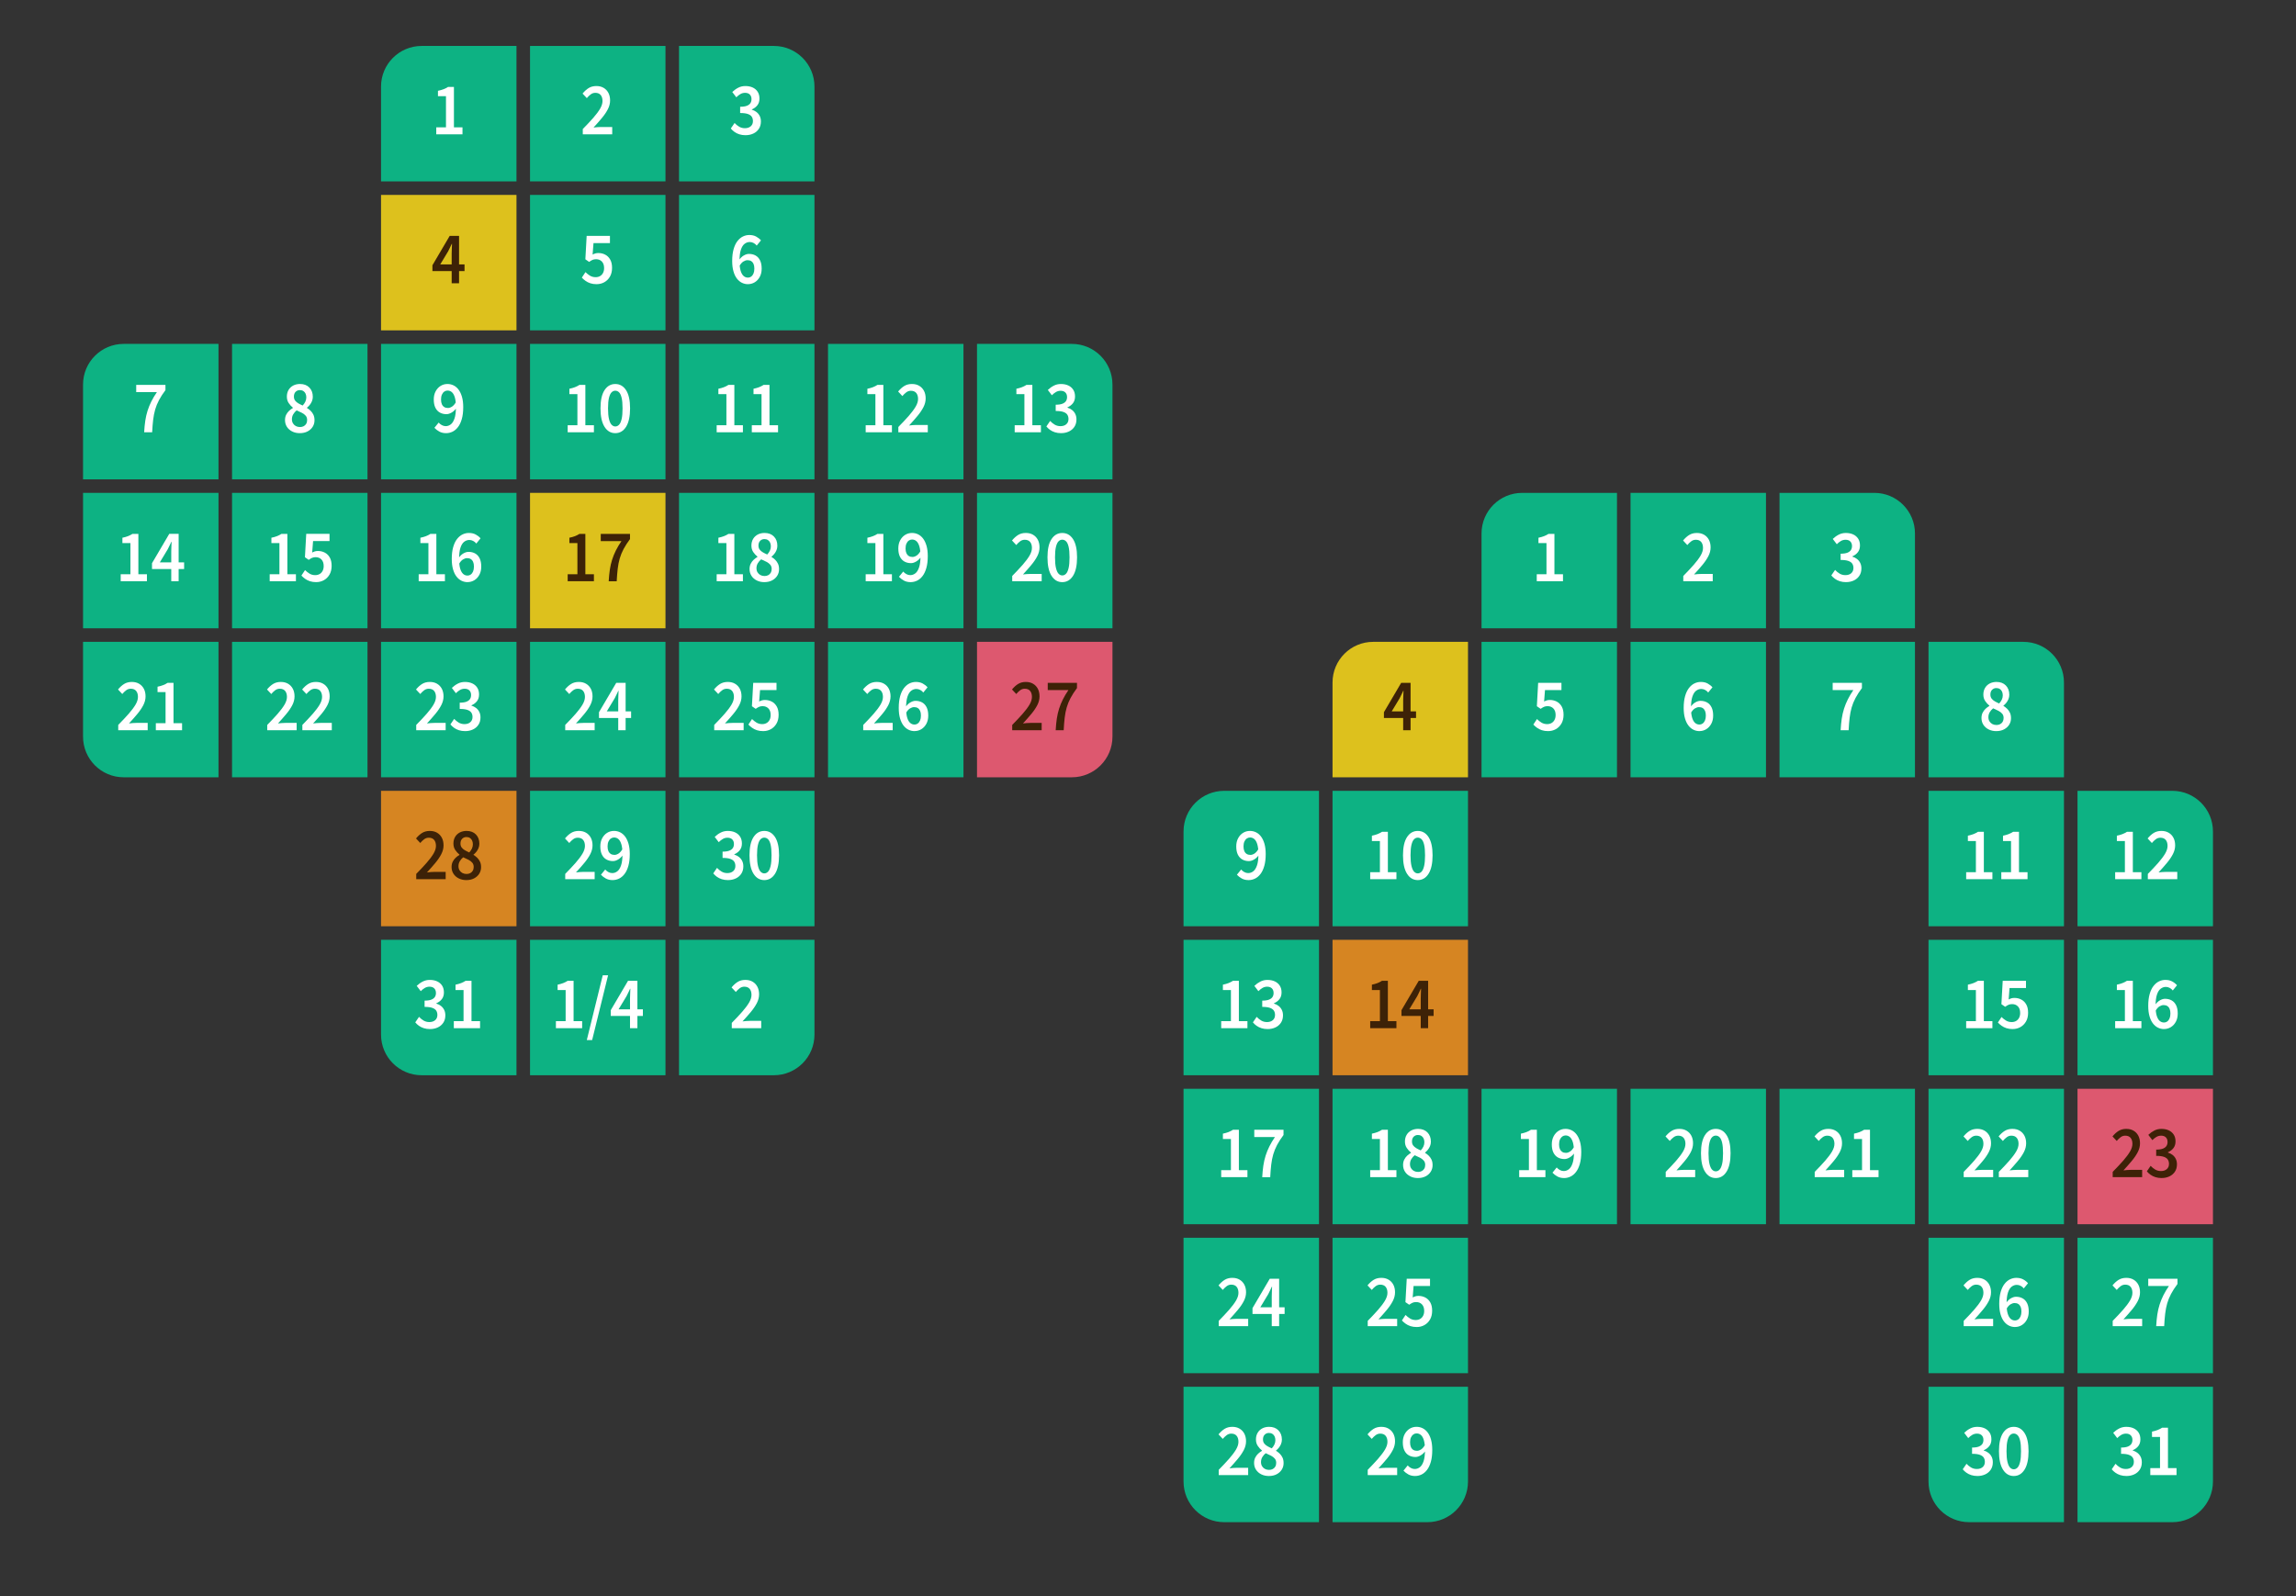 <?xml version="1.0" encoding="UTF-8"?><svg id="text" xmlns="http://www.w3.org/2000/svg" viewBox="0 0 1695.1 1178.56"><rect x="0" y="0" width="1695.1" height="1178.56" fill="#333333" stroke="none"/><defs><style>.cls-1 {
        fill: #0db283;
      }

      .cls-2 {
        fill: #fff;
      }

      .cls-3 {
        fill: #3d2207;
      }

      .cls-4 {
        fill: #dd586f;
      }

      .cls-5 {
        fill: #ddc11d;
      }

      .cls-6 {
        fill: #d68522;
      }</style></defs><g><path class="cls-1" d="M381.31,33.92h-70c-16.57,0-30,13.43-30,30v70h100V33.92Z"/><rect class="cls-1" x="391.31" y="33.92" width="100" height="100"/><path class="cls-1" d="M571.31,33.92h-70v100h100V63.92c0-16.57-13.43-30-30-30Z"/><rect class="cls-5" x="281.31" y="143.92" width="100" height="100"/><rect class="cls-1" x="391.31" y="143.92" width="100" height="100"/><rect class="cls-1" x="501.31" y="143.92" width="100" height="100"/><rect class="cls-1" x="281.31" y="253.92" width="100" height="100"/><rect class="cls-1" x="391.31" y="253.92" width="100" height="100"/><rect class="cls-1" x="501.31" y="253.92" width="100" height="100"/><rect class="cls-1" x="281.31" y="363.92" width="100" height="100"/><rect class="cls-5" x="391.31" y="363.92" width="100" height="100"/><rect class="cls-1" x="501.31" y="363.92" width="100" height="100"/><rect class="cls-1" x="281.31" y="473.92" width="100" height="100"/><rect class="cls-1" x="391.31" y="473.92" width="100" height="100"/><rect class="cls-1" x="501.31" y="473.92" width="100" height="100"/><rect class="cls-1" x="611.31" y="253.92" width="100" height="100"/><path class="cls-1" d="M791.31,253.92h-70v100h100v-70c0-16.57-13.43-30-30-30Z"/><rect class="cls-1" x="611.31" y="363.92" width="100" height="100"/><rect class="cls-1" x="721.31" y="363.92" width="100" height="100"/><rect class="cls-1" x="611.31" y="473.92" width="100" height="100"/><path class="cls-4" d="M821.31,473.92h-100v100h70c16.57,0,30-13.43,30-30v-70Z"/><path class="cls-1" d="M161.31,253.92h-70c-16.57,0-30,13.43-30,30v70h100v-100Z"/><rect class="cls-1" x="171.31" y="253.92" width="100" height="100"/><rect class="cls-1" x="61.31" y="363.92" width="100" height="100"/><rect class="cls-1" x="171.31" y="363.92" width="100" height="100"/><path class="cls-1" d="M161.31,473.92H61.31v70c0,16.57,13.43,30,30,30h70v-100Z"/><rect class="cls-1" x="171.31" y="473.92" width="100" height="100"/><rect class="cls-6" x="281.31" y="583.92" width="100" height="100"/><rect class="cls-1" x="391.31" y="583.92" width="100" height="100"/><rect class="cls-1" x="501.31" y="583.92" width="100" height="100"/><path class="cls-1" d="M381.31,693.92h-100v70c0,16.57,13.43,30,30,30h70v-100Z"/><rect class="cls-1" x="391.31" y="693.92" width="100" height="100"/><path class="cls-1" d="M601.31,693.92h-100v100h70c16.57,0,30-13.43,30-30v-70Z"/></g><g><path class="cls-1" d="M1193.79,363.92h-70c-16.57,0-30,13.43-30,30v70h100v-100Z"/><rect class="cls-1" x="1203.79" y="363.92" width="100" height="100"/><path class="cls-1" d="M1383.79,363.92h-70v100h100v-70c0-16.57-13.43-30-30-30Z"/><path class="cls-5" d="M1083.79,473.92h-70c-16.57,0-30,13.43-30,30v70h100v-100Z"/><rect class="cls-1" x="1093.79" y="473.92" width="100" height="100"/><rect class="cls-1" x="1203.79" y="473.92" width="100" height="100"/><path class="cls-1" d="M973.79,583.92h-70c-16.57,0-30,13.43-30,30v70h100v-100Z"/><rect class="cls-1" x="983.79" y="583.92" width="100" height="100"/><rect class="cls-1" x="1203.79" y="803.92" width="100" height="100"/><rect class="cls-1" x="1093.79" y="803.92" width="100" height="100"/><rect class="cls-1" x="1423.79" y="913.92" width="100" height="100"/><rect class="cls-1" x="1313.79" y="803.92" width="100" height="100"/><path class="cls-1" d="M1523.79,1023.92h-100v70c0,16.57,13.43,30,30,30h70v-100Z"/><rect class="cls-1" x="1423.79" y="583.92" width="100" height="100"/><path class="cls-1" d="M1603.79,583.92h-70v100h100v-70c0-16.57-13.43-30-30-30Z"/><rect class="cls-1" x="1423.79" y="693.92" width="100" height="100"/><rect class="cls-1" x="1533.79" y="693.92" width="100" height="100"/><rect class="cls-1" x="1423.79" y="803.92" width="100" height="100"/><rect class="cls-4" x="1533.79" y="803.92" width="100" height="100"/><rect class="cls-1" x="1313.79" y="473.92" width="100" height="100"/><path class="cls-1" d="M1493.79,473.92h-70v100h100v-70c0-16.57-13.43-30-30-30Z"/><rect class="cls-1" x="873.79" y="693.92" width="100" height="100"/><rect class="cls-6" x="983.79" y="693.92" width="100" height="100"/><rect class="cls-1" x="873.79" y="803.92" width="100" height="100"/><rect class="cls-1" x="983.79" y="803.92" width="100" height="100"/><rect class="cls-1" x="873.79" y="913.92" width="100" height="100"/><rect class="cls-1" x="983.79" y="913.92" width="100" height="100"/><rect class="cls-1" x="1533.79" y="913.92" width="100" height="100"/><path class="cls-1" d="M973.79,1023.92h-100v70c0,16.57,13.43,30,30,30h70v-100Z"/><path class="cls-1" d="M1083.79,1023.92h-100v100h70c16.57,0,30-13.43,30-30v-70Z"/><path class="cls-1" d="M1633.79,1023.92h-100v100h70c16.57,0,30-13.43,30-30v-70Z"/></g><g><path class="cls-2" d="M322.08,99.17v-5.17h7.18v-22.99h-5.92v-3.96c1.58-.33,2.97-.72,4.15-1.18,1.18-.46,2.28-1.02,3.29-1.68h4.35v29.81h6.32v5.17h-19.37Z"/><path class="cls-2" d="M430.26,99.17v-3.9c2.97-3.01,5.54-5.75,7.71-8.22,2.17-2.48,3.86-4.73,5.06-6.77,1.2-2.04,1.79-3.93,1.79-5.69,0-1.87-.45-3.35-1.34-4.43-.89-1.08-2.22-1.62-3.97-1.62-1.25,0-2.39.38-3.41,1.16-1.03.77-1.98,1.69-2.86,2.75l-3.14-3.36c1.45-1.76,2.97-3.12,4.55-4.1,1.58-.97,3.46-1.46,5.61-1.46s3.84.44,5.36,1.32c1.52.88,2.7,2.12,3.54,3.71.84,1.59,1.26,3.47,1.26,5.64s-.55,4.31-1.64,6.43c-1.1,2.13-2.57,4.3-4.42,6.52-1.85,2.22-3.91,4.56-6.17,7.01.84-.11,1.76-.2,2.76-.27.99-.07,1.88-.11,2.65-.11h8.39v5.39h-21.74Z"/><path class="cls-2" d="M550.48,99.83c-1.72,0-3.26-.22-4.63-.66-1.37-.44-2.57-1.04-3.62-1.79-1.05-.75-1.94-1.59-2.68-2.5l2.78-4.07c.98,1.06,2.09,1.97,3.34,2.72,1.25.75,2.68,1.13,4.3,1.13,1.75,0,3.18-.47,4.27-1.4,1.1-.94,1.64-2.23,1.64-3.88,0-1.21-.28-2.25-.83-3.13s-1.52-1.57-2.88-2.06-3.28-.74-5.74-.74v-4.62c2.12,0,3.79-.25,5.01-.74,1.21-.5,2.08-1.16,2.6-1.98.52-.83.78-1.79.78-2.89,0-1.47-.42-2.61-1.26-3.44-.84-.83-2.01-1.24-3.49-1.24-1.25,0-2.39.3-3.44.91-1.05.61-2.06,1.4-3.03,2.39l-2.98-3.91c1.38-1.32,2.86-2.38,4.45-3.19,1.58-.81,3.32-1.21,5.21-1.21,2.06,0,3.86.36,5.41,1.07,1.55.71,2.77,1.76,3.67,3.13.89,1.38,1.34,3.05,1.34,5.03s-.5,3.57-1.49,4.89c-.99,1.32-2.37,2.37-4.12,3.13v.22c1.25.37,2.38.93,3.39,1.71,1.01.77,1.81,1.74,2.4,2.92.59,1.17.88,2.53.88,4.07,0,2.13-.51,3.95-1.54,5.47-1.03,1.52-2.39,2.68-4.1,3.46-1.7.79-3.58,1.18-5.64,1.18Z"/><path class="cls-3" d="M333.46,209.17v-21.84c0-.99.03-2.2.1-3.63.07-1.43.12-2.64.15-3.63h-.2c-.4.88-.83,1.77-1.26,2.67-.44.9-.89,1.82-1.37,2.78l-5.87,9.73h17.95v4.9h-23.71v-4.29l12.74-21.67h6.93v34.98h-5.46Z"/><path class="cls-2" d="M440.53,209.83c-1.75,0-3.3-.22-4.65-.66-1.35-.44-2.55-1.04-3.59-1.79-1.04-.75-1.96-1.55-2.73-2.39l2.68-4.07c.98.99,2.07,1.86,3.29,2.61,1.21.75,2.63,1.13,4.25,1.13,1.21,0,2.28-.27,3.21-.8.93-.53,1.66-1.3,2.2-2.31.54-1.01.81-2.21.81-3.6,0-2.09-.55-3.7-1.64-4.84-1.1-1.14-2.52-1.71-4.27-1.71-1.01,0-1.88.16-2.6.47-.73.31-1.58.82-2.55,1.51l-2.78-1.93.96-17.27h17.19v5.33h-12.14l-.66,8.47c.67-.37,1.34-.65,2-.85s1.41-.3,2.25-.3c1.82,0,3.5.39,5.03,1.18,1.53.79,2.76,1.99,3.69,3.6.93,1.61,1.39,3.67,1.39,6.16s-.53,4.75-1.59,6.54c-1.06,1.8-2.45,3.16-4.17,4.1s-3.57,1.4-5.56,1.4Z"/><path class="cls-2" d="M552.25,209.83c-1.58,0-3.08-.34-4.48-1.02-1.4-.68-2.64-1.71-3.72-3.11-1.08-1.39-1.93-3.17-2.55-5.34-.62-2.16-.94-4.71-.94-7.64,0-3.37.35-6.28,1.04-8.72s1.63-4.43,2.83-5.97c1.2-1.54,2.54-2.68,4.05-3.41,1.5-.73,3.08-1.1,4.73-1.1,1.95,0,3.64.38,5.06,1.16,1.42.77,2.6,1.71,3.54,2.8l-3.14,3.85c-.57-.77-1.32-1.4-2.25-1.9-.93-.49-1.88-.74-2.86-.74-1.38,0-2.65.44-3.82,1.32s-2.08,2.35-2.76,4.4c-.67,2.05-1.01,4.82-1.01,8.3,0,2.9.26,5.24.78,7.04.52,1.8,1.25,3.12,2.17,3.96.93.84,2,1.26,3.21,1.26.91,0,1.73-.26,2.45-.77.72-.51,1.3-1.26,1.72-2.25.42-.99.63-2.2.63-3.63s-.2-2.55-.61-3.46c-.4-.92-.98-1.6-1.72-2.06-.74-.46-1.65-.69-2.73-.69-.94,0-1.95.32-3.01.96-1.06.64-2.05,1.77-2.96,3.38l-.2-4.46c.91-1.43,2.04-2.54,3.39-3.33,1.35-.79,2.63-1.18,3.84-1.18,1.85,0,3.49.39,4.9,1.18,1.42.79,2.52,1.99,3.31,3.6.79,1.61,1.19,3.63,1.19,6.05s-.46,4.38-1.39,6.11c-.93,1.72-2.16,3.05-3.69,3.99-1.53.93-3.21,1.4-5.03,1.4Z"/><path class="cls-2" d="M329.32,319.83c-1.92,0-3.59-.39-5.01-1.18-1.42-.79-2.61-1.71-3.59-2.78l3.14-3.85c.61.73,1.37,1.36,2.3,1.87.93.51,1.88.77,2.86.77,1.38,0,2.65-.44,3.79-1.32,1.15-.88,2.06-2.35,2.76-4.4.69-2.05,1.04-4.84,1.04-8.36,0-2.86-.26-5.2-.78-7.01-.52-1.81-1.25-3.13-2.17-3.96-.93-.83-2.01-1.24-3.26-1.24-.88,0-1.68.26-2.4.77-.73.51-1.31,1.26-1.74,2.23-.44.97-.66,2.17-.66,3.6s.2,2.55.61,3.47c.4.92.99,1.61,1.74,2.09.76.48,1.68.71,2.76.71.94,0,1.94-.33,2.98-.99,1.04-.66,2.02-1.78,2.93-3.35l.25,4.46c-.91,1.36-2.05,2.44-3.41,3.24-1.37.81-2.65,1.21-3.87,1.21-1.82,0-3.44-.39-4.85-1.18s-2.52-1.98-3.31-3.58c-.79-1.59-1.19-3.62-1.19-6.08,0-2.31.46-4.33,1.39-6.05.93-1.72,2.15-3.05,3.67-3.99s3.2-1.4,5.06-1.4c1.58,0,3.08.34,4.47,1.02,1.4.68,2.63,1.71,3.69,3.11s1.9,3.16,2.53,5.31c.62,2.14.94,4.68.94,7.62,0,3.41-.35,6.33-1.04,8.77-.69,2.44-1.63,4.43-2.81,5.97-1.18,1.54-2.53,2.68-4.04,3.41-1.52.73-3.1,1.1-4.75,1.1Z"/><g><path class="cls-2" d="M419.11,319.17v-5.17h7.18v-22.99h-5.92v-3.96c1.58-.33,2.97-.72,4.15-1.18,1.18-.46,2.28-1.02,3.29-1.68h4.35v29.81h6.32v5.17h-19.37Z"/><path class="cls-2" d="M454.26,319.83c-3.34,0-5.99-1.57-7.96-4.7-1.97-3.14-2.96-7.67-2.96-13.61s.99-10.38,2.96-13.42c1.97-3.04,4.63-4.56,7.96-4.56s5.99,1.52,7.96,4.56c1.97,3.04,2.96,7.52,2.96,13.42s-.99,10.48-2.96,13.61c-1.97,3.13-4.63,4.7-7.96,4.7ZM454.26,314.88c1.04,0,1.97-.42,2.78-1.26.81-.84,1.44-2.25,1.9-4.21.46-1.96.68-4.59.68-7.89s-.23-5.9-.68-7.81c-.46-1.91-1.09-3.25-1.9-4.04s-1.74-1.18-2.78-1.18-1.92.39-2.73,1.18-1.45,2.14-1.92,4.04c-.47,1.91-.71,4.51-.71,7.81s.24,5.93.71,7.89c.47,1.96,1.11,3.37,1.92,4.21.81.84,1.72,1.26,2.73,1.26Z"/></g><g><path class="cls-2" d="M529.11,319.17v-5.17h7.18v-22.99h-5.92v-3.96c1.58-.33,2.97-.72,4.15-1.18,1.18-.46,2.28-1.02,3.29-1.68h4.35v29.81h6.32v5.17h-19.37Z"/><path class="cls-2" d="M555.05,319.17v-5.17h7.18v-22.99h-5.92v-3.96c1.58-.33,2.97-.72,4.15-1.18,1.18-.46,2.28-1.02,3.29-1.68h4.35v29.81h6.32v5.17h-19.37Z"/></g><g><path class="cls-2" d="M309.11,429.17v-5.17h7.18v-22.99h-5.92v-3.96c1.58-.33,2.97-.72,4.15-1.18,1.18-.46,2.28-1.02,3.29-1.68h4.35v29.81h6.32v5.17h-19.37Z"/><path class="cls-2" d="M345.22,429.83c-1.58,0-3.08-.34-4.48-1.02-1.4-.68-2.64-1.71-3.72-3.11-1.08-1.39-1.93-3.17-2.55-5.34-.62-2.16-.94-4.71-.94-7.64,0-3.37.35-6.28,1.04-8.72s1.63-4.43,2.83-5.97c1.2-1.54,2.54-2.68,4.05-3.41,1.5-.73,3.08-1.1,4.73-1.1,1.95,0,3.64.38,5.06,1.16,1.42.77,2.6,1.71,3.54,2.8l-3.14,3.85c-.57-.77-1.32-1.4-2.25-1.9-.93-.49-1.88-.74-2.86-.74-1.38,0-2.65.44-3.82,1.32s-2.08,2.35-2.76,4.4c-.67,2.05-1.01,4.82-1.01,8.3,0,2.9.26,5.24.78,7.04.52,1.8,1.25,3.12,2.17,3.96.93.84,2,1.26,3.21,1.26.91,0,1.73-.26,2.45-.77.72-.51,1.3-1.26,1.72-2.25.42-.99.63-2.2.63-3.63s-.2-2.55-.61-3.46c-.4-.92-.98-1.6-1.72-2.06-.74-.46-1.65-.69-2.73-.69-.94,0-1.95.32-3.01.96-1.06.64-2.05,1.77-2.96,3.38l-.2-4.46c.91-1.43,2.04-2.54,3.39-3.33,1.35-.79,2.63-1.18,3.84-1.18,1.85,0,3.49.39,4.9,1.18,1.42.79,2.52,1.99,3.31,3.6.79,1.61,1.19,3.63,1.19,6.05s-.46,4.38-1.39,6.11c-.93,1.72-2.16,3.05-3.69,3.99-1.53.93-3.21,1.4-5.03,1.4Z"/></g><g><path class="cls-3" d="M419.11,429.17v-5.17h7.18v-22.99h-5.92v-3.96c1.58-.33,2.97-.72,4.15-1.18,1.18-.46,2.28-1.02,3.29-1.68h4.35v29.81h6.32v5.17h-19.37Z"/><path class="cls-3" d="M449.4,429.17c.17-3.12.45-5.97.83-8.55.39-2.59.95-5.04,1.69-7.37.74-2.33,1.67-4.6,2.78-6.82,1.11-2.22,2.48-4.52,4.1-6.9h-15.27v-5.33h21.59v3.85c-1.92,2.57-3.5,5.01-4.73,7.32-1.23,2.31-2.18,4.65-2.86,7.01s-1.17,4.9-1.49,7.62c-.32,2.71-.56,5.78-.73,9.19h-5.92Z"/></g><g><path class="cls-2" d="M529.11,429.17v-5.17h7.18v-22.99h-5.92v-3.96c1.58-.33,2.97-.72,4.15-1.18,1.18-.46,2.28-1.02,3.29-1.68h4.35v29.81h6.32v5.17h-19.37Z"/><path class="cls-2" d="M564.31,429.83c-2.09,0-3.96-.41-5.61-1.24-1.65-.82-2.95-1.96-3.89-3.41-.94-1.45-1.42-3.11-1.42-4.98,0-1.47.27-2.76.81-3.88.54-1.12,1.26-2.1,2.15-2.94.89-.84,1.85-1.56,2.86-2.15v-.22c-1.21-.99-2.26-2.14-3.14-3.46-.88-1.32-1.31-2.9-1.31-4.73s.42-3.51,1.26-4.92c.84-1.41,2-2.49,3.46-3.25,1.47-.75,3.13-1.13,4.98-1.13,2.9,0,5.2.87,6.9,2.61,1.7,1.74,2.55,4.02,2.55,6.85,0,1.14-.21,2.22-.63,3.25-.42,1.03-.96,1.94-1.62,2.75s-1.34,1.48-2.05,2.04v.22c.98.59,1.89,1.29,2.73,2.12.84.82,1.52,1.8,2.05,2.91.52,1.12.78,2.47.78,4.04,0,1.8-.46,3.41-1.37,4.84s-2.17,2.57-3.79,3.41c-1.62.84-3.52,1.27-5.71,1.27ZM564.41,425.32c1.04,0,1.96-.21,2.76-.63.79-.42,1.42-1.02,1.87-1.79s.68-1.71.68-2.81c0-1.25-.35-2.28-1.04-3.11-.69-.82-1.62-1.54-2.78-2.14s-2.47-1.22-3.92-1.84c-.98.77-1.8,1.71-2.48,2.83-.67,1.12-1.01,2.36-1.01,3.71,0,1.17.26,2.19.78,3.05.52.86,1.23,1.53,2.12,2.01.89.48,1.9.71,3.01.71ZM566.43,409.43c.88-.95,1.54-1.92,2-2.91s.68-2.04.68-3.13c0-1.03-.19-1.94-.56-2.75-.37-.81-.91-1.44-1.62-1.9-.71-.46-1.57-.69-2.58-.69-1.25,0-2.29.42-3.13,1.27-.84.84-1.26,2.02-1.26,3.52,0,1.17.29,2.15.88,2.94.59.79,1.37,1.47,2.35,2.03.98.57,2.06,1.11,3.24,1.62Z"/></g><g><path class="cls-2" d="M307.29,539.17v-3.91c2.97-3.01,5.54-5.75,7.71-8.22,2.17-2.47,3.86-4.73,5.06-6.76,1.2-2.04,1.79-3.93,1.79-5.69,0-1.87-.45-3.35-1.34-4.43-.89-1.08-2.22-1.62-3.97-1.62-1.25,0-2.39.38-3.41,1.15-1.03.77-1.98,1.69-2.86,2.75l-3.14-3.35c1.45-1.76,2.97-3.13,4.55-4.1s3.46-1.46,5.61-1.46,3.84.44,5.36,1.32,2.7,2.12,3.54,3.71c.84,1.59,1.26,3.47,1.26,5.64s-.55,4.31-1.64,6.44c-1.1,2.13-2.57,4.3-4.42,6.52-1.85,2.22-3.91,4.56-6.17,7.01.84-.11,1.76-.2,2.76-.28.99-.07,1.88-.11,2.65-.11h8.39v5.39h-21.74Z"/><path class="cls-2" d="M343.45,539.83c-1.72,0-3.26-.22-4.63-.66-1.37-.44-2.57-1.04-3.62-1.79-1.05-.75-1.94-1.58-2.68-2.5l2.78-4.07c.98,1.06,2.09,1.97,3.34,2.72,1.25.75,2.68,1.13,4.3,1.13,1.75,0,3.18-.47,4.27-1.4,1.1-.93,1.64-2.23,1.64-3.88,0-1.21-.28-2.25-.83-3.13-.56-.88-1.52-1.57-2.88-2.06-1.37-.5-3.28-.74-5.74-.74v-4.62c2.12,0,3.79-.25,5.01-.74s2.08-1.16,2.6-1.98c.52-.83.78-1.79.78-2.89,0-1.47-.42-2.61-1.26-3.44-.84-.83-2.01-1.24-3.49-1.24-1.25,0-2.39.3-3.44.91-1.05.6-2.06,1.4-3.03,2.39l-2.98-3.91c1.38-1.32,2.86-2.38,4.45-3.19,1.58-.81,3.32-1.21,5.21-1.21,2.06,0,3.86.36,5.41,1.07,1.55.71,2.77,1.76,3.67,3.13.89,1.38,1.34,3.05,1.34,5.03s-.5,3.58-1.49,4.9c-.99,1.32-2.37,2.36-4.12,3.13v.22c1.25.37,2.38.94,3.39,1.71,1.01.77,1.81,1.74,2.4,2.92.59,1.17.88,2.53.88,4.07,0,2.13-.51,3.95-1.54,5.47-1.03,1.52-2.39,2.68-4.1,3.46-1.7.79-3.58,1.18-5.64,1.18Z"/></g><g><path class="cls-2" d="M417.29,539.17v-3.91c2.97-3.01,5.54-5.75,7.71-8.22,2.17-2.47,3.86-4.73,5.06-6.76,1.2-2.04,1.79-3.93,1.79-5.69,0-1.87-.45-3.35-1.34-4.43-.89-1.08-2.22-1.62-3.97-1.62-1.25,0-2.39.38-3.41,1.15-1.03.77-1.98,1.69-2.86,2.75l-3.14-3.35c1.45-1.76,2.97-3.13,4.55-4.1s3.46-1.46,5.61-1.46,3.84.44,5.36,1.32,2.7,2.12,3.54,3.71c.84,1.59,1.26,3.47,1.26,5.64s-.55,4.31-1.64,6.44c-1.1,2.13-2.57,4.3-4.42,6.52-1.85,2.22-3.91,4.56-6.17,7.01.84-.11,1.76-.2,2.76-.28.99-.07,1.88-.11,2.65-.11h8.39v5.39h-21.74Z"/><path class="cls-2" d="M456.43,539.17v-21.83c0-.99.03-2.2.1-3.63.07-1.43.12-2.64.15-3.63h-.2c-.4.88-.83,1.77-1.26,2.67-.44.9-.89,1.82-1.37,2.78l-5.87,9.74h17.95v4.89h-23.71v-4.29l12.74-21.67h6.93v34.98h-5.46Z"/></g><path class="cls-2" d="M106.43,319.17c.17-3.12.45-5.97.83-8.55.39-2.58.95-5.04,1.69-7.37.74-2.33,1.67-4.6,2.78-6.82,1.11-2.22,2.48-4.52,4.1-6.9h-15.27v-5.33h21.59v3.85c-1.92,2.57-3.5,5-4.73,7.32-1.23,2.31-2.18,4.65-2.86,7.01-.67,2.37-1.17,4.91-1.49,7.62-.32,2.71-.56,5.77-.73,9.18h-5.92Z"/><path class="cls-2" d="M221.34,319.83c-2.09,0-3.96-.41-5.61-1.24-1.65-.83-2.95-1.96-3.89-3.41-.94-1.45-1.42-3.11-1.42-4.98,0-1.47.27-2.76.81-3.88.54-1.12,1.26-2.1,2.15-2.94.89-.84,1.85-1.56,2.86-2.14v-.22c-1.21-.99-2.26-2.15-3.14-3.47-.88-1.32-1.31-2.9-1.31-4.73s.42-3.51,1.26-4.92c.84-1.41,2-2.49,3.46-3.25,1.47-.75,3.13-1.13,4.98-1.13,2.9,0,5.2.87,6.9,2.61,1.7,1.74,2.55,4.02,2.55,6.85,0,1.14-.21,2.22-.63,3.25-.42,1.03-.96,1.94-1.62,2.75s-1.34,1.48-2.05,2.04v.22c.98.59,1.89,1.29,2.73,2.12.84.83,1.52,1.8,2.05,2.92.52,1.12.78,2.47.78,4.04,0,1.8-.46,3.41-1.37,4.84s-2.17,2.57-3.79,3.41c-1.62.84-3.52,1.26-5.71,1.26ZM221.44,315.32c1.04,0,1.96-.21,2.76-.63.79-.42,1.42-1.02,1.87-1.79.46-.77.68-1.71.68-2.81,0-1.25-.35-2.28-1.04-3.11-.69-.82-1.62-1.54-2.78-2.14-1.16-.61-2.47-1.22-3.92-1.84-.98.77-1.8,1.71-2.48,2.83-.67,1.12-1.01,2.36-1.01,3.71,0,1.17.26,2.19.78,3.05.52.86,1.23,1.53,2.12,2.01.89.48,1.9.71,3.01.71ZM223.46,299.43c.88-.95,1.54-1.92,2-2.92.46-.99.68-2.03.68-3.13,0-1.03-.19-1.94-.56-2.75-.37-.81-.91-1.44-1.62-1.9-.71-.46-1.57-.69-2.58-.69-1.25,0-2.29.42-3.13,1.26-.84.84-1.26,2.02-1.26,3.52,0,1.17.29,2.15.88,2.94.59.79,1.37,1.47,2.35,2.04.98.57,2.06,1.11,3.24,1.62Z"/><g><path class="cls-2" d="M89.11,429.17v-5.17h7.18v-22.99h-5.92v-3.96c1.58-.33,2.97-.72,4.15-1.18,1.18-.46,2.28-1.02,3.29-1.68h4.35v29.81h6.32v5.17h-19.37Z"/><path class="cls-2" d="M126.43,429.17v-21.84c0-.99.03-2.2.1-3.63.07-1.43.12-2.64.15-3.63h-.2c-.41.88-.83,1.77-1.26,2.67-.44.9-.89,1.82-1.37,2.78l-5.87,9.73h17.95v4.9h-23.71v-4.29l12.74-21.67h6.93v34.98h-5.46Z"/></g><g><path class="cls-2" d="M199.11,429.17v-5.17h7.18v-22.99h-5.92v-3.96c1.58-.33,2.97-.72,4.15-1.18,1.18-.46,2.28-1.02,3.29-1.68h4.35v29.81h6.32v5.17h-19.37Z"/><path class="cls-2" d="M233.5,429.83c-1.75,0-3.3-.22-4.65-.66-1.35-.44-2.55-1.04-3.59-1.79-1.04-.75-1.96-1.55-2.73-2.39l2.68-4.07c.98.99,2.07,1.86,3.29,2.61,1.21.75,2.63,1.13,4.25,1.13,1.21,0,2.28-.27,3.21-.8.93-.53,1.66-1.3,2.2-2.31.54-1.01.81-2.21.81-3.6,0-2.09-.55-3.7-1.64-4.84-1.1-1.14-2.52-1.71-4.27-1.71-1.01,0-1.88.16-2.6.47-.73.31-1.58.82-2.55,1.51l-2.78-1.93.96-17.27h17.19v5.33h-12.14l-.66,8.47c.67-.37,1.34-.65,2-.85s1.41-.3,2.25-.3c1.82,0,3.5.39,5.03,1.18,1.53.79,2.76,1.99,3.69,3.6.93,1.61,1.39,3.67,1.39,6.16s-.53,4.75-1.59,6.54c-1.06,1.8-2.45,3.16-4.17,4.1s-3.57,1.4-5.56,1.4Z"/></g><g><path class="cls-2" d="M87.29,539.17v-3.91c2.97-3.01,5.54-5.75,7.71-8.22,2.17-2.47,3.86-4.73,5.06-6.76s1.79-3.93,1.79-5.69c0-1.87-.45-3.35-1.34-4.43-.89-1.08-2.22-1.62-3.97-1.62-1.25,0-2.39.38-3.41,1.15-1.03.77-1.98,1.69-2.86,2.75l-3.13-3.35c1.45-1.76,2.97-3.13,4.55-4.1,1.58-.97,3.46-1.46,5.61-1.46s3.84.44,5.36,1.32c1.52.88,2.7,2.12,3.54,3.71.84,1.59,1.26,3.47,1.26,5.64s-.55,4.31-1.64,6.44c-1.1,2.13-2.57,4.3-4.42,6.52-1.85,2.22-3.91,4.56-6.17,7.01.84-.11,1.76-.2,2.76-.28.99-.07,1.88-.11,2.66-.11h8.39v5.39h-21.74Z"/><path class="cls-2" d="M115.05,539.17v-5.17h7.18v-22.99h-5.92v-3.96c1.58-.33,2.97-.72,4.15-1.18,1.18-.46,2.28-1.02,3.29-1.68h4.35v29.81h6.32v5.17h-19.37Z"/></g><g><path class="cls-2" d="M197.29,539.17v-3.91c2.97-3.01,5.54-5.75,7.71-8.22,2.17-2.47,3.86-4.73,5.06-6.76,1.2-2.04,1.79-3.93,1.79-5.69,0-1.87-.45-3.35-1.34-4.43-.89-1.08-2.22-1.62-3.97-1.62-1.25,0-2.39.38-3.41,1.15-1.03.77-1.98,1.69-2.86,2.75l-3.14-3.35c1.45-1.76,2.97-3.13,4.55-4.1s3.46-1.46,5.61-1.46,3.84.44,5.36,1.32,2.7,2.12,3.54,3.71c.84,1.59,1.26,3.47,1.26,5.64s-.55,4.31-1.64,6.44c-1.1,2.13-2.57,4.3-4.42,6.52-1.85,2.22-3.91,4.56-6.17,7.01.84-.11,1.76-.2,2.76-.28.99-.07,1.88-.11,2.65-.11h8.39v5.39h-21.74Z"/><path class="cls-2" d="M223.23,539.17v-3.91c2.97-3.01,5.54-5.75,7.71-8.22,2.17-2.47,3.86-4.73,5.06-6.76,1.2-2.04,1.79-3.93,1.79-5.69,0-1.87-.45-3.35-1.34-4.43-.89-1.08-2.22-1.62-3.97-1.62-1.25,0-2.39.38-3.41,1.15-1.03.77-1.98,1.69-2.86,2.75l-3.14-3.35c1.45-1.76,2.97-3.13,4.55-4.1s3.46-1.46,5.61-1.46,3.84.44,5.36,1.32,2.7,2.12,3.54,3.71c.84,1.59,1.26,3.47,1.26,5.64s-.55,4.31-1.64,6.44c-1.1,2.13-2.57,4.3-4.42,6.52-1.85,2.22-3.91,4.56-6.17,7.01.84-.11,1.76-.2,2.76-.28.99-.07,1.88-.11,2.65-.11h8.39v5.39h-21.74Z"/></g><g><path class="cls-2" d="M527.29,539.17v-3.91c2.97-3.01,5.54-5.75,7.71-8.22,2.17-2.47,3.86-4.73,5.06-6.76,1.2-2.04,1.79-3.93,1.79-5.69,0-1.87-.45-3.35-1.34-4.43-.89-1.08-2.22-1.62-3.97-1.62-1.25,0-2.39.38-3.41,1.15-1.03.77-1.98,1.69-2.86,2.75l-3.14-3.35c1.45-1.76,2.97-3.13,4.55-4.1s3.46-1.46,5.61-1.46,3.84.44,5.36,1.32,2.7,2.12,3.54,3.71c.84,1.59,1.26,3.47,1.26,5.64s-.55,4.31-1.64,6.44c-1.1,2.13-2.57,4.3-4.42,6.52-1.85,2.22-3.91,4.56-6.17,7.01.84-.11,1.76-.2,2.76-.28.99-.07,1.88-.11,2.65-.11h8.39v5.39h-21.74Z"/><path class="cls-2" d="M563.5,539.83c-1.75,0-3.3-.22-4.65-.66-1.35-.44-2.55-1.04-3.59-1.79-1.04-.75-1.96-1.55-2.73-2.39l2.68-4.07c.98.99,2.07,1.86,3.29,2.61,1.21.75,2.63,1.13,4.25,1.13,1.21,0,2.28-.27,3.21-.8.93-.53,1.66-1.3,2.2-2.31.54-1.01.81-2.21.81-3.6,0-2.09-.55-3.7-1.64-4.84-1.1-1.14-2.52-1.71-4.27-1.71-1.01,0-1.88.16-2.6.47-.73.31-1.58.82-2.55,1.51l-2.78-1.92.96-17.27h17.19v5.33h-12.14l-.66,8.47c.67-.37,1.34-.65,2-.85s1.41-.3,2.25-.3c1.82,0,3.5.39,5.03,1.18,1.53.79,2.76,1.99,3.69,3.6.93,1.61,1.39,3.67,1.39,6.16s-.53,4.75-1.59,6.54c-1.06,1.8-2.45,3.16-4.17,4.1-1.72.94-3.57,1.4-5.56,1.4Z"/></g><g><path class="cls-2" d="M639.12,319.17v-5.17h7.18v-22.99h-5.92v-3.96c1.58-.33,2.97-.72,4.15-1.18,1.18-.46,2.28-1.02,3.29-1.68h4.35v29.81h6.32v5.17h-19.37Z"/><path class="cls-2" d="M663.23,319.17v-3.9c2.97-3.01,5.54-5.75,7.71-8.22,2.17-2.48,3.86-4.73,5.06-6.77s1.79-3.93,1.79-5.69c0-1.87-.45-3.35-1.34-4.43-.89-1.08-2.22-1.62-3.97-1.62-1.25,0-2.38.38-3.41,1.16-1.03.77-1.98,1.69-2.86,2.75l-3.13-3.36c1.45-1.76,2.97-3.12,4.55-4.1,1.58-.97,3.46-1.46,5.61-1.46s3.84.44,5.36,1.32c1.52.88,2.7,2.12,3.54,3.71.84,1.59,1.26,3.47,1.26,5.64s-.55,4.31-1.64,6.43c-1.1,2.13-2.57,4.3-4.42,6.52-1.85,2.22-3.91,4.56-6.17,7.01.84-.11,1.76-.2,2.76-.27s1.88-.11,2.65-.11h8.39v5.39h-21.74Z"/></g><g><path class="cls-2" d="M749.12,319.17v-5.17h7.18v-22.99h-5.92v-3.96c1.58-.33,2.97-.72,4.15-1.18,1.18-.46,2.28-1.02,3.29-1.68h4.35v29.81h6.32v5.17h-19.37Z"/><path class="cls-2" d="M783.45,319.83c-1.72,0-3.26-.22-4.63-.66-1.37-.44-2.57-1.04-3.62-1.79-1.04-.75-1.94-1.59-2.68-2.5l2.78-4.07c.98,1.06,2.09,1.97,3.34,2.72,1.25.75,2.68,1.13,4.3,1.13,1.75,0,3.18-.47,4.27-1.4,1.09-.94,1.64-2.23,1.64-3.88,0-1.21-.28-2.25-.83-3.13s-1.52-1.57-2.88-2.06-3.28-.74-5.74-.74v-4.62c2.12,0,3.79-.25,5.01-.74,1.21-.5,2.08-1.16,2.6-1.98.52-.83.78-1.79.78-2.89,0-1.47-.42-2.61-1.26-3.44-.84-.83-2.01-1.24-3.49-1.24-1.25,0-2.39.3-3.44.91-1.05.61-2.06,1.4-3.03,2.39l-2.98-3.91c1.38-1.32,2.86-2.38,4.45-3.19,1.58-.81,3.32-1.21,5.21-1.21,2.06,0,3.86.36,5.41,1.07,1.55.71,2.77,1.76,3.67,3.13s1.34,3.05,1.34,5.03-.5,3.57-1.49,4.89-2.37,2.37-4.12,3.13v.22c1.25.37,2.38.93,3.39,1.71,1.01.77,1.81,1.74,2.4,2.92s.88,2.53.88,4.07c0,2.13-.51,3.95-1.54,5.47-1.03,1.52-2.39,2.68-4.1,3.46-1.7.79-3.58,1.18-5.64,1.18Z"/></g><g><path class="cls-2" d="M639.12,429.17v-5.17h7.18v-22.99h-5.92v-3.96c1.58-.33,2.97-.72,4.15-1.18,1.18-.46,2.28-1.02,3.29-1.68h4.35v29.81h6.32v5.17h-19.37Z"/><path class="cls-2" d="M672.29,429.83c-1.92,0-3.59-.39-5.01-1.18-1.42-.79-2.61-1.71-3.59-2.78l3.14-3.85c.61.73,1.37,1.36,2.3,1.87.93.51,1.88.77,2.86.77,1.38,0,2.65-.44,3.79-1.32,1.15-.88,2.06-2.35,2.76-4.4.69-2.05,1.04-4.84,1.04-8.36,0-2.86-.26-5.2-.79-7.01-.52-1.81-1.25-3.13-2.17-3.96-.93-.83-2.01-1.24-3.26-1.24-.88,0-1.68.26-2.4.77-.73.51-1.31,1.26-1.74,2.23-.44.97-.66,2.17-.66,3.6s.2,2.55.61,3.47c.41.92.99,1.61,1.75,2.09.76.48,1.68.71,2.76.71.94,0,1.94-.33,2.98-.99s2.02-1.78,2.93-3.36l.25,4.46c-.91,1.36-2.05,2.44-3.41,3.24-1.37.81-2.65,1.21-3.87,1.21-1.82,0-3.44-.39-4.85-1.18s-2.52-1.98-3.31-3.58c-.79-1.59-1.19-3.62-1.19-6.08,0-2.31.46-4.33,1.39-6.05s2.15-3.05,3.67-3.99c1.52-.93,3.2-1.4,5.06-1.4,1.58,0,3.08.34,4.47,1.02,1.4.68,2.63,1.71,3.69,3.11,1.06,1.39,1.9,3.16,2.53,5.31.62,2.15.94,4.68.94,7.62,0,3.41-.35,6.33-1.04,8.77-.69,2.44-1.63,4.43-2.81,5.97s-2.53,2.68-4.04,3.41c-1.52.73-3.1,1.1-4.75,1.1Z"/></g><g><path class="cls-2" d="M747.3,429.17v-3.91c2.96-3.01,5.54-5.75,7.71-8.22,2.17-2.48,3.86-4.73,5.06-6.76,1.2-2.04,1.79-3.93,1.79-5.69,0-1.87-.45-3.35-1.34-4.43-.89-1.08-2.22-1.62-3.97-1.62-1.25,0-2.39.38-3.41,1.15-1.03.77-1.98,1.69-2.86,2.75l-3.13-3.36c1.45-1.76,2.97-3.12,4.55-4.1,1.58-.97,3.46-1.46,5.61-1.46s3.84.44,5.36,1.32c1.52.88,2.7,2.12,3.54,3.71.84,1.59,1.26,3.47,1.26,5.64s-.55,4.31-1.64,6.44-2.57,4.3-4.42,6.52c-1.85,2.22-3.91,4.56-6.17,7.01.84-.11,1.76-.2,2.76-.27s1.88-.11,2.66-.11h8.39v5.39h-21.74Z"/><path class="cls-2" d="M784.26,429.83c-3.34,0-5.99-1.57-7.96-4.7-1.97-3.13-2.96-7.67-2.96-13.61s.99-10.38,2.96-13.42c1.97-3.04,4.63-4.56,7.96-4.56s5.99,1.52,7.96,4.56c1.97,3.04,2.96,7.52,2.96,13.42s-.99,10.48-2.96,13.61c-1.97,3.13-4.63,4.7-7.96,4.7ZM784.26,424.88c1.04,0,1.97-.42,2.78-1.26.81-.84,1.44-2.25,1.9-4.21.46-1.96.68-4.59.68-7.89s-.23-5.9-.68-7.81-1.09-3.25-1.9-4.04c-.81-.79-1.74-1.18-2.78-1.18s-1.92.39-2.73,1.18c-.81.79-1.45,2.14-1.92,4.04s-.71,4.51-.71,7.81.24,5.93.71,7.89c.47,1.96,1.11,3.37,1.92,4.21.81.84,1.72,1.26,2.73,1.26Z"/></g><g><path class="cls-2" d="M637.3,539.17v-3.91c2.96-3.01,5.54-5.75,7.71-8.22,2.17-2.47,3.86-4.73,5.06-6.76,1.2-2.04,1.79-3.93,1.79-5.69,0-1.87-.45-3.35-1.34-4.43-.89-1.08-2.22-1.62-3.97-1.62-1.25,0-2.39.38-3.41,1.15-1.03.77-1.98,1.69-2.86,2.75l-3.13-3.35c1.45-1.76,2.97-3.13,4.55-4.1s3.46-1.46,5.61-1.46,3.84.44,5.36,1.32,2.7,2.12,3.54,3.71c.84,1.59,1.26,3.47,1.26,5.64s-.55,4.31-1.64,6.44c-1.1,2.13-2.57,4.3-4.42,6.52-1.85,2.22-3.91,4.56-6.17,7.01.84-.11,1.76-.2,2.76-.28.99-.07,1.88-.11,2.66-.11h8.39v5.39h-21.74Z"/><path class="cls-2" d="M675.22,539.83c-1.58,0-3.08-.34-4.47-1.02-1.4-.68-2.64-1.71-3.72-3.11s-1.93-3.17-2.55-5.33c-.62-2.16-.94-4.71-.94-7.65,0-3.37.35-6.28,1.04-8.72.69-2.44,1.63-4.43,2.83-5.97,1.2-1.54,2.54-2.68,4.05-3.41,1.5-.73,3.08-1.1,4.73-1.1,1.96,0,3.64.39,5.06,1.16,1.42.77,2.6,1.71,3.54,2.8l-3.13,3.85c-.57-.77-1.32-1.4-2.25-1.9-.93-.5-1.88-.74-2.86-.74-1.38,0-2.65.44-3.82,1.32-1.16.88-2.08,2.35-2.76,4.4-.68,2.05-1.01,4.82-1.01,8.3,0,2.9.26,5.24.78,7.04.52,1.8,1.25,3.12,2.17,3.96.93.84,2,1.26,3.21,1.26.91,0,1.73-.26,2.45-.77.72-.51,1.3-1.26,1.72-2.25s.63-2.2.63-3.63-.2-2.55-.61-3.46-.98-1.6-1.72-2.06c-.74-.46-1.65-.69-2.73-.69-.94,0-1.95.32-3.01.96-1.06.64-2.05,1.77-2.96,3.38l-.2-4.46c.91-1.43,2.04-2.54,3.39-3.33,1.35-.79,2.63-1.18,3.84-1.18,1.85,0,3.49.39,4.9,1.18s2.52,1.99,3.31,3.6,1.19,3.63,1.19,6.05-.46,4.38-1.39,6.1c-.93,1.72-2.16,3.05-3.69,3.99-1.53.94-3.21,1.4-5.03,1.4Z"/></g><g><path class="cls-3" d="M747.3,539.17v-3.91c2.96-3.01,5.54-5.75,7.71-8.22,2.17-2.47,3.86-4.73,5.06-6.76,1.2-2.04,1.79-3.93,1.79-5.69,0-1.87-.45-3.35-1.34-4.43-.89-1.08-2.22-1.62-3.97-1.62-1.25,0-2.39.38-3.41,1.15-1.03.77-1.98,1.69-2.86,2.75l-3.13-3.35c1.45-1.76,2.97-3.13,4.55-4.1s3.46-1.46,5.61-1.46,3.84.44,5.36,1.32,2.7,2.12,3.54,3.71c.84,1.59,1.26,3.47,1.26,5.64s-.55,4.31-1.64,6.44c-1.1,2.13-2.57,4.3-4.42,6.52-1.85,2.22-3.91,4.56-6.17,7.01.84-.11,1.76-.2,2.76-.28.99-.07,1.88-.11,2.66-.11h8.39v5.39h-21.74Z"/><path class="cls-3" d="M779.4,539.17c.17-3.12.45-5.97.83-8.55.39-2.58.95-5.04,1.69-7.37.74-2.33,1.67-4.6,2.78-6.82,1.11-2.22,2.48-4.52,4.1-6.9h-15.27v-5.33h21.59v3.85c-1.92,2.57-3.5,5-4.73,7.31-1.23,2.31-2.18,4.65-2.86,7.01s-1.17,4.9-1.49,7.62c-.32,2.71-.56,5.78-.73,9.19h-5.92Z"/></g><g><path class="cls-3" d="M307.3,649.17v-3.91c2.97-3.01,5.54-5.75,7.71-8.22,2.17-2.47,3.86-4.73,5.06-6.76,1.2-2.04,1.79-3.93,1.79-5.69,0-1.87-.45-3.35-1.34-4.43-.89-1.08-2.22-1.62-3.97-1.62-1.25,0-2.39.38-3.41,1.15-1.03.77-1.98,1.69-2.86,2.75l-3.14-3.35c1.45-1.76,2.97-3.13,4.55-4.1s3.46-1.46,5.61-1.46,3.84.44,5.36,1.32,2.7,2.12,3.54,3.71c.84,1.59,1.26,3.47,1.26,5.64s-.55,4.31-1.64,6.44c-1.1,2.13-2.57,4.3-4.42,6.52-1.85,2.22-3.91,4.56-6.17,7.01.84-.11,1.76-.2,2.76-.28.99-.07,1.88-.11,2.65-.11h8.39v5.39h-21.74Z"/><path class="cls-3" d="M344.31,649.83c-2.09,0-3.96-.41-5.61-1.24-1.65-.82-2.95-1.96-3.89-3.41-.94-1.45-1.42-3.11-1.42-4.98,0-1.47.27-2.76.81-3.88.54-1.12,1.26-2.1,2.15-2.94.89-.84,1.85-1.56,2.86-2.15v-.22c-1.21-.99-2.26-2.14-3.14-3.46-.88-1.32-1.31-2.9-1.31-4.73s.42-3.51,1.26-4.92c.84-1.41,2-2.49,3.46-3.25,1.47-.75,3.13-1.13,4.98-1.13,2.9,0,5.2.87,6.9,2.61,1.7,1.74,2.55,4.02,2.55,6.85,0,1.14-.21,2.22-.63,3.25-.42,1.03-.96,1.94-1.62,2.75-.66.81-1.34,1.49-2.05,2.04v.22c.98.59,1.89,1.29,2.73,2.12.84.83,1.52,1.8,2.05,2.92.52,1.12.78,2.47.78,4.04,0,1.8-.46,3.41-1.37,4.84-.91,1.43-2.17,2.57-3.79,3.41-1.62.84-3.52,1.27-5.71,1.27ZM344.41,645.32c1.04,0,1.96-.21,2.76-.63.79-.42,1.42-1.02,1.87-1.79.46-.77.68-1.71.68-2.8,0-1.25-.35-2.28-1.04-3.11s-1.62-1.54-2.78-2.15c-1.16-.6-2.47-1.22-3.92-1.84-.98.77-1.8,1.71-2.48,2.83-.67,1.12-1.01,2.36-1.01,3.71,0,1.17.26,2.19.78,3.05.52.86,1.23,1.53,2.12,2.01.89.48,1.9.71,3.01.71ZM346.43,629.43c.88-.95,1.54-1.92,2-2.92s.68-2.04.68-3.13c0-1.03-.19-1.94-.56-2.75-.37-.81-.91-1.44-1.62-1.9-.71-.46-1.57-.69-2.58-.69-1.25,0-2.29.42-3.13,1.26-.84.84-1.26,2.02-1.26,3.52,0,1.17.29,2.16.88,2.94.59.79,1.37,1.47,2.35,2.03.98.57,2.06,1.11,3.24,1.62Z"/></g><g><path class="cls-2" d="M417.29,649.17v-3.91c2.97-3.01,5.54-5.75,7.71-8.22,2.17-2.47,3.86-4.73,5.06-6.76,1.2-2.04,1.79-3.93,1.79-5.69,0-1.87-.45-3.35-1.34-4.43-.89-1.08-2.22-1.62-3.97-1.62-1.25,0-2.39.38-3.41,1.15-1.03.77-1.98,1.69-2.86,2.75l-3.14-3.35c1.45-1.76,2.97-3.13,4.55-4.1s3.46-1.46,5.61-1.46,3.84.44,5.36,1.32,2.7,2.12,3.54,3.71c.84,1.59,1.26,3.47,1.26,5.64s-.55,4.31-1.64,6.44c-1.1,2.13-2.57,4.3-4.42,6.52-1.85,2.22-3.91,4.56-6.17,7.01.84-.11,1.76-.2,2.76-.28.99-.07,1.88-.11,2.65-.11h8.39v5.39h-21.74Z"/><path class="cls-2" d="M452.28,649.83c-1.92,0-3.59-.39-5.01-1.18-1.42-.79-2.61-1.71-3.59-2.78l3.14-3.85c.61.73,1.37,1.36,2.3,1.87.93.51,1.88.77,2.86.77,1.38,0,2.65-.44,3.79-1.32,1.15-.88,2.06-2.35,2.76-4.4.69-2.05,1.04-4.84,1.04-8.36,0-2.86-.26-5.2-.78-7.01-.52-1.82-1.25-3.13-2.17-3.96-.93-.83-2.01-1.24-3.26-1.24-.88,0-1.68.26-2.4.77-.73.51-1.31,1.26-1.74,2.23-.44.97-.66,2.17-.66,3.6s.2,2.55.61,3.46c.4.92.99,1.61,1.74,2.09.76.48,1.68.71,2.76.71.94,0,1.94-.33,2.98-.99,1.04-.66,2.02-1.78,2.93-3.36l.25,4.46c-.91,1.36-2.05,2.44-3.41,3.25-1.37.81-2.65,1.21-3.87,1.21-1.82,0-3.44-.39-4.85-1.18-1.42-.79-2.52-1.98-3.31-3.58-.79-1.59-1.19-3.62-1.19-6.08,0-2.31.46-4.33,1.39-6.05.93-1.72,2.15-3.05,3.67-3.99,1.52-.94,3.2-1.4,5.06-1.4,1.58,0,3.08.34,4.47,1.02,1.4.68,2.63,1.71,3.69,3.11,1.06,1.39,1.9,3.16,2.53,5.31.62,2.15.94,4.68.94,7.62,0,3.41-.35,6.33-1.04,8.77-.69,2.44-1.63,4.43-2.81,5.97-1.18,1.54-2.53,2.68-4.04,3.41-1.52.73-3.1,1.1-4.75,1.1Z"/></g><g><path class="cls-2" d="M537.51,649.83c-1.72,0-3.26-.22-4.63-.66-1.37-.44-2.57-1.04-3.62-1.79-1.05-.75-1.94-1.58-2.68-2.5l2.78-4.07c.98,1.06,2.09,1.97,3.34,2.72,1.25.75,2.68,1.13,4.3,1.13,1.75,0,3.18-.47,4.27-1.4,1.1-.93,1.64-2.23,1.64-3.88,0-1.21-.28-2.25-.83-3.13-.56-.88-1.52-1.57-2.88-2.06-1.37-.5-3.28-.74-5.74-.74v-4.62c2.12,0,3.79-.25,5.01-.74s2.08-1.16,2.6-1.98c.52-.83.78-1.79.78-2.89,0-1.47-.42-2.61-1.26-3.44-.84-.83-2.01-1.24-3.49-1.24-1.25,0-2.39.3-3.44.91-1.05.6-2.06,1.4-3.03,2.39l-2.98-3.91c1.38-1.32,2.86-2.38,4.45-3.19,1.58-.81,3.32-1.21,5.21-1.21,2.06,0,3.86.36,5.41,1.07,1.55.71,2.77,1.76,3.67,3.13.89,1.38,1.34,3.05,1.34,5.03s-.5,3.58-1.49,4.9c-.99,1.32-2.37,2.36-4.12,3.13v.22c1.25.37,2.38.94,3.39,1.71,1.01.77,1.81,1.74,2.4,2.92.59,1.17.88,2.53.88,4.07,0,2.13-.51,3.95-1.54,5.47-1.03,1.52-2.39,2.68-4.1,3.46-1.7.79-3.58,1.18-5.64,1.18Z"/><path class="cls-2" d="M564.26,649.83c-3.34,0-5.99-1.57-7.96-4.7-1.97-3.13-2.96-7.67-2.96-13.61s.99-10.38,2.96-13.42c1.97-3.04,4.63-4.57,7.96-4.57s5.99,1.52,7.96,4.57c1.97,3.04,2.96,7.52,2.96,13.42s-.99,10.48-2.96,13.61c-1.97,3.13-4.63,4.7-7.96,4.7ZM564.26,644.88c1.04,0,1.97-.42,2.78-1.27.81-.84,1.44-2.25,1.9-4.21.46-1.96.68-4.59.68-7.89s-.23-5.9-.68-7.81-1.09-3.25-1.9-4.04c-.81-.79-1.74-1.18-2.78-1.18s-1.92.39-2.73,1.18c-.81.79-1.45,2.14-1.92,4.04-.47,1.91-.71,4.51-.71,7.81s.24,5.93.71,7.89c.47,1.96,1.11,3.36,1.92,4.21.81.84,1.72,1.27,2.73,1.27Z"/></g><g><path class="cls-2" d="M317.51,759.83c-1.72,0-3.26-.22-4.63-.66-1.37-.44-2.57-1.04-3.62-1.79-1.05-.75-1.94-1.58-2.68-2.5l2.78-4.07c.98,1.06,2.09,1.97,3.34,2.72,1.25.75,2.68,1.13,4.3,1.13,1.75,0,3.18-.47,4.27-1.4,1.1-.93,1.64-2.23,1.64-3.88,0-1.21-.28-2.25-.83-3.13-.56-.88-1.52-1.57-2.88-2.06-1.37-.5-3.28-.74-5.74-.74v-4.62c2.12,0,3.79-.25,5.01-.74s2.08-1.16,2.6-1.98c.52-.83.78-1.79.78-2.89,0-1.47-.42-2.61-1.26-3.44-.84-.83-2.01-1.24-3.49-1.24-1.25,0-2.39.3-3.44.91-1.05.6-2.06,1.4-3.03,2.39l-2.98-3.91c1.38-1.32,2.86-2.38,4.45-3.19,1.58-.81,3.32-1.21,5.21-1.21,2.06,0,3.86.36,5.41,1.07,1.55.71,2.77,1.76,3.67,3.13.89,1.38,1.34,3.05,1.34,5.03s-.5,3.58-1.49,4.9c-.99,1.32-2.37,2.36-4.12,3.13v.22c1.25.37,2.38.94,3.39,1.71,1.01.77,1.81,1.74,2.4,2.92.59,1.17.88,2.53.88,4.07,0,2.13-.51,3.95-1.54,5.47-1.03,1.52-2.39,2.68-4.1,3.46-1.7.79-3.58,1.18-5.64,1.18Z"/><path class="cls-2" d="M335.05,759.17v-5.17h7.18v-22.99h-5.92v-3.96c1.58-.33,2.97-.72,4.15-1.18,1.18-.46,2.28-1.02,3.29-1.68h4.35v29.81h6.32v5.17h-19.37Z"/></g><g><path class="cls-2" d="M410.42,759.17v-5.17h7.18v-22.99h-5.92v-3.96c1.58-.33,2.97-.72,4.15-1.18,1.18-.46,2.28-1.02,3.29-1.68h4.35v29.81h6.32v5.17h-19.37Z"/><path class="cls-2" d="M433.22,767.97l11.78-47.85h3.94l-11.78,47.85h-3.94Z"/><path class="cls-2" d="M465.13,759.17v-21.83c0-.99.03-2.2.1-3.63.07-1.43.12-2.64.15-3.63h-.2c-.4.88-.83,1.77-1.26,2.67-.44.9-.89,1.82-1.37,2.78l-5.87,9.74h17.95v4.89h-23.71v-4.29l12.74-21.67h6.93v34.98h-5.46Z"/></g><path class="cls-2" d="M540.26,759.17v-3.91c2.97-3.01,5.54-5.75,7.71-8.22,2.17-2.47,3.86-4.73,5.06-6.76,1.2-2.04,1.79-3.93,1.79-5.69,0-1.87-.45-3.35-1.34-4.43-.89-1.08-2.22-1.62-3.97-1.62-1.25,0-2.39.38-3.41,1.15-1.03.77-1.98,1.69-2.86,2.75l-3.14-3.35c1.45-1.76,2.97-3.13,4.55-4.1s3.46-1.46,5.61-1.46,3.84.44,5.36,1.32,2.7,2.12,3.54,3.71c.84,1.59,1.26,3.47,1.26,5.64s-.55,4.31-1.64,6.44c-1.1,2.13-2.57,4.3-4.42,6.52-1.85,2.22-3.91,4.56-6.17,7.01.84-.11,1.76-.2,2.76-.28.99-.07,1.88-.11,2.65-.11h8.39v5.39h-21.74Z"/></g><g><path class="cls-2" d="M1134.56,429.17v-5.17h7.18v-22.99h-5.92v-3.96c1.58-.33,2.97-.72,4.15-1.18,1.18-.46,2.28-1.02,3.29-1.68h4.35v29.81h6.32v5.17h-19.37Z"/><path class="cls-2" d="M1242.74,429.17v-3.9c2.96-3.01,5.54-5.75,7.71-8.22,2.17-2.48,3.86-4.73,5.06-6.77,1.2-2.04,1.79-3.93,1.79-5.69,0-1.87-.45-3.35-1.34-4.43-.89-1.08-2.22-1.62-3.97-1.62-1.25,0-2.39.38-3.41,1.16-1.03.77-1.98,1.69-2.86,2.75l-3.13-3.36c1.45-1.76,2.97-3.12,4.55-4.1,1.58-.97,3.46-1.46,5.61-1.46s3.84.44,5.36,1.32c1.52.88,2.7,2.12,3.54,3.71s1.26,3.47,1.26,5.64-.55,4.31-1.64,6.43c-1.1,2.13-2.57,4.3-4.42,6.52-1.85,2.22-3.91,4.56-6.17,7.01.84-.11,1.76-.2,2.76-.27s1.88-.11,2.66-.11h8.39v5.39h-21.74Z"/><path class="cls-2" d="M1362.96,429.83c-1.72,0-3.26-.22-4.63-.66-1.37-.44-2.57-1.04-3.62-1.79-1.05-.75-1.94-1.59-2.68-2.5l2.78-4.07c.98,1.06,2.09,1.97,3.34,2.72,1.25.75,2.68,1.13,4.3,1.13,1.75,0,3.18-.47,4.27-1.4,1.09-.94,1.64-2.23,1.64-3.88,0-1.21-.28-2.25-.83-3.13-.56-.88-1.52-1.57-2.88-2.06s-3.28-.74-5.74-.74v-4.62c2.12,0,3.79-.25,5.01-.74,1.21-.5,2.08-1.16,2.6-1.98.52-.83.78-1.79.78-2.89,0-1.47-.42-2.61-1.26-3.44-.84-.83-2.01-1.24-3.49-1.24-1.25,0-2.39.3-3.44.91-1.04.61-2.06,1.4-3.03,2.39l-2.98-3.91c1.38-1.32,2.86-2.38,4.45-3.19,1.58-.81,3.32-1.21,5.21-1.21,2.06,0,3.86.36,5.41,1.07,1.55.71,2.77,1.76,3.67,3.13s1.34,3.05,1.34,5.03-.5,3.57-1.49,4.89-2.37,2.37-4.12,3.13v.22c1.25.37,2.38.93,3.39,1.71,1.01.77,1.81,1.74,2.4,2.92.59,1.17.88,2.53.88,4.07,0,2.13-.51,3.95-1.54,5.47-1.03,1.52-2.39,2.68-4.1,3.46-1.7.79-3.58,1.18-5.64,1.18Z"/><path class="cls-3" d="M1035.94,539.17v-21.84c0-.99.03-2.2.1-3.63.07-1.43.12-2.64.15-3.63h-.2c-.41.88-.83,1.77-1.26,2.67-.44.9-.89,1.82-1.37,2.78l-5.87,9.73h17.95v4.9h-23.71v-4.29l12.74-21.67h6.93v34.98h-5.46Z"/><path class="cls-2" d="M1143.01,539.83c-1.75,0-3.3-.22-4.65-.66-1.35-.44-2.55-1.04-3.59-1.79-1.04-.75-1.96-1.55-2.73-2.39l2.68-4.07c.98.99,2.07,1.86,3.29,2.61,1.21.75,2.63,1.13,4.25,1.13,1.21,0,2.28-.27,3.21-.8.93-.53,1.66-1.3,2.2-2.31.54-1.01.81-2.21.81-3.6,0-2.09-.55-3.7-1.64-4.84-1.1-1.14-2.52-1.71-4.27-1.71-1.01,0-1.88.16-2.6.47-.73.31-1.58.82-2.55,1.51l-2.78-1.93.96-17.27h17.19v5.33h-12.14l-.66,8.47c.67-.37,1.34-.65,2-.85s1.41-.3,2.25-.3c1.82,0,3.5.39,5.03,1.18,1.53.79,2.76,1.99,3.69,3.6.93,1.61,1.39,3.67,1.39,6.16s-.53,4.75-1.59,6.54c-1.06,1.8-2.45,3.16-4.17,4.1s-3.57,1.4-5.56,1.4Z"/><path class="cls-2" d="M1254.73,539.83c-1.58,0-3.08-.34-4.48-1.02-1.4-.68-2.64-1.71-3.72-3.11-1.08-1.39-1.93-3.17-2.55-5.34-.62-2.16-.94-4.71-.94-7.64,0-3.37.35-6.28,1.04-8.72.69-2.44,1.63-4.43,2.83-5.97,1.2-1.54,2.54-2.68,4.04-3.41,1.5-.73,3.08-1.1,4.73-1.1,1.96,0,3.64.38,5.06,1.16s2.6,1.71,3.54,2.8l-3.14,3.85c-.57-.77-1.32-1.4-2.25-1.9-.93-.49-1.88-.74-2.86-.74-1.38,0-2.65.44-3.82,1.32s-2.08,2.35-2.76,4.4c-.67,2.05-1.01,4.82-1.01,8.3,0,2.9.26,5.24.78,7.04.52,1.8,1.25,3.12,2.17,3.96.93.84,2,1.26,3.21,1.26.91,0,1.73-.26,2.45-.77.72-.51,1.3-1.26,1.72-2.25.42-.99.63-2.2.63-3.63s-.2-2.55-.61-3.46c-.41-.92-.98-1.6-1.72-2.06-.74-.46-1.65-.69-2.73-.69-.94,0-1.95.32-3.01.96-1.06.64-2.05,1.77-2.96,3.38l-.2-4.46c.91-1.43,2.04-2.54,3.39-3.33,1.35-.79,2.63-1.18,3.84-1.18,1.85,0,3.49.39,4.9,1.18,1.42.79,2.52,1.99,3.31,3.6s1.19,3.63,1.19,6.05-.46,4.38-1.39,6.11c-.93,1.72-2.16,3.05-3.69,3.99-1.54.93-3.21,1.4-5.03,1.4Z"/><path class="cls-2" d="M921.79,649.83c-1.92,0-3.59-.39-5.01-1.18s-2.61-1.71-3.59-2.78l3.13-3.85c.61.73,1.37,1.36,2.3,1.87.93.51,1.88.77,2.86.77,1.38,0,2.65-.44,3.79-1.32s2.06-2.35,2.76-4.4,1.04-4.84,1.04-8.36c0-2.86-.26-5.2-.78-7.01-.52-1.81-1.25-3.13-2.17-3.96-.93-.83-2.01-1.24-3.26-1.24-.88,0-1.68.26-2.4.77-.73.51-1.31,1.26-1.74,2.23-.44.97-.66,2.17-.66,3.6s.2,2.55.61,3.47c.4.92.99,1.61,1.74,2.09.76.48,1.68.71,2.76.71.94,0,1.94-.33,2.98-.99s2.02-1.78,2.93-3.35l.25,4.46c-.91,1.36-2.05,2.44-3.41,3.24-1.37.81-2.65,1.21-3.87,1.21-1.82,0-3.44-.39-4.85-1.18s-2.52-1.98-3.31-3.58-1.19-3.62-1.19-6.08c0-2.31.46-4.33,1.39-6.05.93-1.72,2.15-3.05,3.67-3.99,1.52-.93,3.2-1.4,5.06-1.4,1.58,0,3.08.34,4.47,1.02,1.4.68,2.63,1.71,3.69,3.11,1.06,1.39,1.9,3.16,2.53,5.31.62,2.14.94,4.68.94,7.62,0,3.41-.35,6.33-1.04,8.77-.69,2.44-1.63,4.43-2.81,5.97-1.18,1.54-2.53,2.68-4.04,3.41-1.52.73-3.1,1.1-4.75,1.1Z"/><g><path class="cls-2" d="M1011.59,649.17v-5.17h7.18v-22.99h-5.92v-3.96c1.58-.33,2.97-.72,4.15-1.18,1.18-.46,2.28-1.02,3.29-1.68h4.35v29.81h6.32v5.17h-19.37Z"/><path class="cls-2" d="M1046.73,649.83c-3.34,0-5.99-1.57-7.96-4.7-1.97-3.14-2.96-7.67-2.96-13.61s.99-10.38,2.96-13.42c1.97-3.04,4.63-4.56,7.96-4.56s5.99,1.52,7.96,4.56c1.97,3.04,2.96,7.52,2.96,13.42s-.99,10.48-2.96,13.61c-1.97,3.13-4.63,4.7-7.96,4.7ZM1046.73,644.88c1.04,0,1.97-.42,2.78-1.26.81-.84,1.44-2.25,1.9-4.21.46-1.96.68-4.59.68-7.89s-.23-5.9-.68-7.81c-.46-1.91-1.09-3.25-1.9-4.04-.81-.79-1.74-1.18-2.78-1.18s-1.92.39-2.73,1.18c-.81.79-1.45,2.14-1.92,4.04-.47,1.91-.71,4.51-.71,7.81s.24,5.93.71,7.89c.47,1.96,1.11,3.37,1.92,4.21.81.84,1.72,1.26,2.73,1.26Z"/></g><g><path class="cls-2" d="M1229.77,869.17v-3.9c2.97-3.01,5.54-5.75,7.71-8.22,2.17-2.48,3.86-4.73,5.06-6.77s1.79-3.93,1.79-5.69c0-1.87-.45-3.35-1.34-4.43-.89-1.08-2.22-1.62-3.97-1.62-1.25,0-2.39.38-3.41,1.15-1.03.77-1.98,1.69-2.86,2.75l-3.13-3.35c1.45-1.76,2.97-3.13,4.55-4.1,1.58-.97,3.46-1.46,5.61-1.46s3.84.44,5.36,1.32c1.52.88,2.7,2.12,3.54,3.71.84,1.59,1.26,3.47,1.26,5.64s-.55,4.31-1.64,6.44c-1.1,2.13-2.57,4.3-4.42,6.52-1.85,2.22-3.91,4.56-6.17,7.01.84-.11,1.76-.2,2.76-.27.99-.07,1.88-.11,2.66-.11h8.39v5.39h-21.74Z"/><path class="cls-2" d="M1266.73,869.83c-3.34,0-5.99-1.57-7.96-4.7-1.97-3.13-2.96-7.67-2.96-13.61s.99-10.38,2.96-13.42c1.97-3.04,4.63-4.57,7.96-4.57s5.99,1.52,7.96,4.57c1.97,3.04,2.96,7.52,2.96,13.42s-.99,10.48-2.96,13.61c-1.97,3.13-4.63,4.7-7.96,4.7ZM1266.73,864.88c1.04,0,1.97-.42,2.78-1.26.81-.84,1.44-2.25,1.9-4.21.46-1.96.68-4.59.68-7.89s-.23-5.9-.68-7.81-1.09-3.25-1.9-4.04c-.81-.79-1.74-1.18-2.78-1.18s-1.92.39-2.73,1.18c-.81.79-1.45,2.14-1.92,4.04-.47,1.91-.71,4.51-.71,7.81s.24,5.93.71,7.89c.47,1.96,1.11,3.36,1.92,4.21.81.84,1.72,1.26,2.73,1.26Z"/></g><g><path class="cls-2" d="M1121.59,869.17v-5.17h7.18v-22.99h-5.92v-3.96c1.58-.33,2.97-.72,4.15-1.18,1.18-.46,2.28-1.02,3.29-1.68h4.35v29.81h6.32v5.17h-19.37Z"/><path class="cls-2" d="M1154.76,869.83c-1.92,0-3.59-.39-5.01-1.18s-2.61-1.71-3.59-2.78l3.13-3.85c.61.73,1.37,1.36,2.3,1.87.93.51,1.88.77,2.86.77,1.38,0,2.65-.44,3.79-1.32,1.15-.88,2.06-2.35,2.76-4.4.69-2.05,1.04-4.84,1.04-8.36,0-2.86-.26-5.2-.78-7.01-.52-1.82-1.25-3.13-2.17-3.96-.93-.83-2.02-1.24-3.26-1.24-.88,0-1.68.26-2.4.77s-1.31,1.26-1.74,2.23c-.44.97-.66,2.17-.66,3.6s.2,2.55.61,3.47.99,1.61,1.74,2.09c.76.48,1.68.71,2.76.71.94,0,1.94-.33,2.98-.99,1.04-.66,2.02-1.78,2.93-3.36l.25,4.46c-.91,1.36-2.05,2.44-3.41,3.25-1.37.81-2.65,1.21-3.87,1.21-1.82,0-3.44-.39-4.85-1.18-1.42-.79-2.52-1.98-3.31-3.58-.79-1.59-1.19-3.62-1.19-6.08,0-2.31.46-4.33,1.39-6.05.93-1.72,2.15-3.05,3.67-3.99s3.2-1.4,5.06-1.4c1.58,0,3.08.34,4.47,1.02,1.4.68,2.63,1.71,3.69,3.11,1.06,1.39,1.9,3.16,2.53,5.31.62,2.14.93,4.68.93,7.62,0,3.41-.35,6.33-1.04,8.77-.69,2.44-1.63,4.43-2.81,5.97-1.18,1.54-2.53,2.68-4.04,3.41-1.52.73-3.1,1.1-4.75,1.1Z"/></g><g><path class="cls-2" d="M1449.77,979.17v-3.9c2.97-3.01,5.54-5.75,7.71-8.22,2.17-2.48,3.86-4.73,5.06-6.77,1.2-2.04,1.79-3.93,1.79-5.69,0-1.87-.45-3.35-1.34-4.43-.89-1.08-2.22-1.62-3.97-1.62-1.25,0-2.38.38-3.41,1.15-1.03.77-1.98,1.69-2.86,2.75l-3.14-3.35c1.45-1.76,2.97-3.13,4.55-4.1,1.58-.97,3.46-1.46,5.61-1.46s3.84.44,5.36,1.32c1.52.88,2.7,2.12,3.54,3.71.84,1.59,1.26,3.47,1.26,5.64s-.55,4.31-1.64,6.44c-1.1,2.13-2.57,4.3-4.42,6.52-1.85,2.22-3.91,4.56-6.17,7.01.84-.11,1.76-.2,2.76-.27.99-.07,1.88-.11,2.65-.11h8.39v5.39h-21.74Z"/><path class="cls-2" d="M1487.69,979.83c-1.58,0-3.08-.34-4.47-1.02-1.4-.68-2.64-1.71-3.72-3.11-1.08-1.39-1.93-3.17-2.55-5.33s-.94-4.71-.94-7.65c0-3.37.35-6.28,1.04-8.72.69-2.44,1.63-4.43,2.83-5.97s2.54-2.68,4.05-3.41c1.5-.73,3.08-1.1,4.73-1.1,1.95,0,3.64.39,5.06,1.16,1.42.77,2.59,1.71,3.54,2.8l-3.13,3.85c-.57-.77-1.32-1.4-2.25-1.9-.93-.5-1.88-.74-2.86-.74-1.38,0-2.65.44-3.82,1.32-1.16.88-2.08,2.35-2.76,4.4-.67,2.05-1.01,4.82-1.01,8.3,0,2.9.26,5.24.78,7.04s1.25,3.12,2.17,3.96c.93.84,2,1.27,3.21,1.27.91,0,1.73-.26,2.45-.77.72-.51,1.3-1.26,1.72-2.25.42-.99.63-2.2.63-3.63s-.2-2.55-.61-3.46-.98-1.6-1.72-2.06c-.74-.46-1.65-.69-2.73-.69-.94,0-1.95.32-3.01.96-1.06.64-2.05,1.77-2.96,3.38l-.2-4.46c.91-1.43,2.04-2.54,3.39-3.33,1.35-.79,2.63-1.18,3.84-1.18,1.85,0,3.49.39,4.9,1.18,1.42.79,2.52,1.99,3.31,3.6.79,1.61,1.19,3.63,1.19,6.05s-.46,4.38-1.39,6.1c-.93,1.72-2.16,3.05-3.69,3.99-1.53.93-3.21,1.4-5.03,1.4Z"/></g><g><path class="cls-2" d="M1339.77,869.17v-3.9c2.97-3.01,5.54-5.75,7.71-8.22,2.17-2.48,3.86-4.73,5.06-6.77s1.79-3.93,1.79-5.69c0-1.87-.45-3.35-1.34-4.43-.89-1.08-2.22-1.62-3.97-1.62-1.25,0-2.39.38-3.41,1.15-1.03.77-1.98,1.69-2.86,2.75l-3.13-3.35c1.45-1.76,2.97-3.13,4.55-4.1,1.58-.97,3.46-1.46,5.61-1.46s3.84.44,5.36,1.32c1.52.88,2.7,2.12,3.54,3.71.84,1.59,1.26,3.47,1.26,5.64s-.55,4.31-1.64,6.44c-1.1,2.13-2.57,4.3-4.42,6.52-1.85,2.22-3.91,4.56-6.17,7.01.84-.11,1.76-.2,2.76-.27.99-.07,1.88-.11,2.66-.11h8.39v5.39h-21.74Z"/><path class="cls-2" d="M1367.53,869.17v-5.17h7.18v-22.99h-5.92v-3.96c1.58-.33,2.97-.72,4.15-1.18,1.18-.46,2.28-1.02,3.29-1.68h4.35v29.81h6.32v5.17h-19.37Z"/></g><g><path class="cls-2" d="M1459.99,1089.83c-1.72,0-3.26-.22-4.63-.66-1.37-.44-2.57-1.04-3.62-1.79-1.05-.75-1.94-1.58-2.68-2.5l2.78-4.07c.98,1.06,2.09,1.97,3.34,2.72,1.25.75,2.68,1.13,4.3,1.13,1.75,0,3.18-.47,4.27-1.4,1.09-.93,1.64-2.23,1.64-3.88,0-1.21-.28-2.25-.83-3.13-.56-.88-1.52-1.57-2.88-2.06-1.37-.5-3.28-.74-5.74-.74v-4.62c2.12,0,3.79-.25,5.01-.74,1.21-.5,2.08-1.16,2.6-1.98.52-.83.78-1.79.78-2.89,0-1.47-.42-2.61-1.26-3.44-.84-.83-2.01-1.24-3.49-1.24-1.25,0-2.39.3-3.44.91-1.04.6-2.06,1.4-3.03,2.39l-2.98-3.91c1.38-1.32,2.86-2.38,4.45-3.19,1.58-.81,3.32-1.21,5.21-1.21,2.06,0,3.86.36,5.41,1.07,1.55.71,2.77,1.76,3.67,3.13s1.34,3.05,1.34,5.03-.5,3.58-1.49,4.9c-.99,1.32-2.37,2.36-4.12,3.13v.22c1.25.37,2.38.94,3.39,1.71,1.01.77,1.81,1.74,2.4,2.92.59,1.17.88,2.53.88,4.07,0,2.13-.51,3.95-1.54,5.47-1.03,1.52-2.39,2.68-4.1,3.46-1.7.79-3.58,1.18-5.64,1.18Z"/><path class="cls-2" d="M1486.73,1089.83c-3.34,0-5.99-1.57-7.96-4.7-1.97-3.13-2.96-7.67-2.96-13.61s.99-10.38,2.96-13.42c1.97-3.04,4.63-4.57,7.96-4.57s5.99,1.52,7.96,4.57c1.97,3.04,2.96,7.52,2.96,13.42s-.99,10.48-2.96,13.61c-1.97,3.13-4.63,4.7-7.96,4.7ZM1486.73,1084.88c1.04,0,1.97-.42,2.78-1.27.81-.84,1.44-2.25,1.9-4.21.46-1.96.68-4.59.68-7.89s-.23-5.9-.68-7.81-1.09-3.25-1.9-4.04c-.81-.79-1.74-1.18-2.78-1.18s-1.92.39-2.73,1.18c-.81.79-1.45,2.14-1.92,4.04-.47,1.91-.71,4.51-.71,7.81s.24,5.93.71,7.89c.47,1.96,1.11,3.36,1.92,4.21.81.84,1.72,1.27,2.73,1.27Z"/></g><path class="cls-2" d="M1358.91,539.17c.17-3.12.45-5.97.83-8.55.39-2.59.95-5.04,1.69-7.37.74-2.33,1.67-4.6,2.78-6.82,1.11-2.22,2.48-4.52,4.1-6.9h-15.27v-5.33h21.59v3.85c-1.92,2.57-3.5,5.01-4.73,7.32-1.23,2.31-2.18,4.65-2.86,7.01-.67,2.37-1.17,4.9-1.49,7.62-.32,2.71-.56,5.78-.73,9.19h-5.92Z"/><path class="cls-2" d="M1473.82,539.83c-2.09,0-3.96-.41-5.61-1.24-1.65-.82-2.95-1.96-3.89-3.41-.94-1.45-1.42-3.11-1.42-4.98,0-1.47.27-2.76.81-3.88s1.26-2.1,2.15-2.94c.89-.84,1.85-1.56,2.86-2.15v-.22c-1.21-.99-2.26-2.14-3.13-3.46-.88-1.32-1.31-2.9-1.31-4.73s.42-3.51,1.26-4.92,2-2.49,3.46-3.25c1.47-.75,3.13-1.13,4.98-1.13,2.9,0,5.2.87,6.9,2.61,1.7,1.74,2.55,4.02,2.55,6.85,0,1.14-.21,2.22-.63,3.25-.42,1.03-.96,1.94-1.62,2.75s-1.34,1.48-2.05,2.04v.22c.98.59,1.89,1.29,2.73,2.12.84.82,1.53,1.8,2.05,2.91.52,1.12.78,2.47.78,4.04,0,1.8-.46,3.41-1.37,4.84s-2.17,2.57-3.79,3.41c-1.62.84-3.52,1.27-5.71,1.27ZM1473.92,535.32c1.04,0,1.96-.21,2.76-.63s1.42-1.02,1.87-1.79.68-1.71.68-2.81c0-1.25-.35-2.28-1.04-3.11-.69-.82-1.62-1.54-2.78-2.14s-2.47-1.22-3.92-1.84c-.98.77-1.8,1.71-2.48,2.83-.67,1.12-1.01,2.36-1.01,3.71,0,1.17.26,2.19.78,3.05.52.86,1.23,1.53,2.12,2.01.89.48,1.9.71,3.01.71ZM1475.94,519.43c.88-.95,1.54-1.92,2-2.91s.68-2.04.68-3.13c0-1.03-.19-1.94-.56-2.75-.37-.81-.91-1.44-1.62-1.9-.71-.46-1.57-.69-2.58-.69-1.25,0-2.29.42-3.13,1.27s-1.26,2.02-1.26,3.52c0,1.17.29,2.15.88,2.94.59.79,1.37,1.47,2.35,2.03.98.57,2.06,1.11,3.24,1.62Z"/><g><path class="cls-2" d="M901.59,759.17v-5.17h7.18v-22.99h-5.92v-3.96c1.58-.33,2.97-.72,4.15-1.18,1.18-.46,2.28-1.02,3.29-1.68h4.35v29.81h6.32v5.17h-19.37Z"/><path class="cls-2" d="M935.93,759.83c-1.72,0-3.26-.22-4.63-.66-1.37-.44-2.57-1.04-3.62-1.79-1.05-.75-1.94-1.58-2.68-2.5l2.78-4.07c.98,1.06,2.09,1.97,3.34,2.72,1.25.75,2.68,1.13,4.3,1.13,1.75,0,3.18-.47,4.27-1.4s1.64-2.23,1.64-3.88c0-1.21-.28-2.25-.83-3.13-.56-.88-1.52-1.57-2.88-2.06-1.37-.49-3.28-.74-5.74-.74v-4.62c2.12,0,3.79-.25,5.01-.74s2.08-1.16,2.6-1.98c.52-.83.78-1.79.78-2.89,0-1.47-.42-2.61-1.26-3.44-.84-.82-2.01-1.24-3.49-1.24-1.25,0-2.39.3-3.44.91-1.04.61-2.06,1.4-3.03,2.39l-2.98-3.9c1.38-1.32,2.87-2.38,4.45-3.19,1.58-.81,3.32-1.21,5.21-1.21,2.06,0,3.86.36,5.41,1.07s2.77,1.76,3.67,3.13c.89,1.38,1.34,3.05,1.34,5.03s-.5,3.57-1.49,4.89c-1,1.32-2.37,2.37-4.12,3.13v.22c1.25.37,2.38.94,3.39,1.71s1.81,1.74,2.4,2.92c.59,1.17.88,2.53.88,4.07,0,2.13-.51,3.95-1.54,5.47-1.03,1.52-2.39,2.68-4.1,3.46-1.7.79-3.58,1.18-5.64,1.18Z"/></g><g><path class="cls-3" d="M1011.59,759.17v-5.17h7.18v-22.99h-5.92v-3.96c1.58-.33,2.96-.72,4.15-1.18,1.18-.46,2.28-1.02,3.29-1.68h4.35v29.81h6.32v5.17h-19.37Z"/><path class="cls-3" d="M1048.91,759.17v-21.84c0-.99.03-2.2.1-3.63.07-1.43.12-2.64.15-3.63h-.2c-.4.88-.83,1.77-1.26,2.67-.44.9-.89,1.82-1.37,2.78l-5.87,9.73h17.95v4.9h-23.71v-4.29l12.74-21.67h6.93v34.98h-5.46Z"/></g><g><path class="cls-2" d="M901.59,869.17v-5.17h7.18v-22.99h-5.92v-3.96c1.58-.33,2.97-.72,4.15-1.18,1.18-.46,2.28-1.02,3.29-1.68h4.35v29.81h6.32v5.17h-19.37Z"/><path class="cls-2" d="M931.88,869.17c.17-3.12.45-5.97.83-8.55.39-2.58.95-5.04,1.69-7.37.74-2.33,1.67-4.6,2.78-6.82,1.11-2.22,2.48-4.52,4.1-6.9h-15.27v-5.34h21.59v3.85c-1.92,2.57-3.5,5-4.73,7.32-1.23,2.31-2.18,4.65-2.86,7.01s-1.17,4.9-1.49,7.62c-.32,2.71-.56,5.78-.73,9.19h-5.92Z"/></g><g><path class="cls-2" d="M1011.59,869.17v-5.17h7.18v-22.99h-5.92v-3.96c1.58-.33,2.97-.72,4.15-1.18,1.18-.46,2.28-1.02,3.29-1.68h4.35v29.81h6.32v5.17h-19.37Z"/><path class="cls-2" d="M1046.79,869.83c-2.09,0-3.96-.41-5.61-1.24-1.65-.82-2.95-1.96-3.89-3.41-.94-1.45-1.42-3.11-1.42-4.98,0-1.47.27-2.76.81-3.88.54-1.12,1.26-2.1,2.15-2.94.89-.84,1.85-1.56,2.86-2.14v-.22c-1.21-.99-2.26-2.14-3.13-3.46-.88-1.32-1.31-2.9-1.31-4.73s.42-3.51,1.26-4.92c.84-1.41,2-2.49,3.46-3.25,1.47-.75,3.13-1.13,4.98-1.13,2.9,0,5.2.87,6.9,2.61,1.7,1.74,2.55,4.02,2.55,6.85,0,1.14-.21,2.22-.63,3.24-.42,1.03-.96,1.94-1.62,2.75-.66.81-1.34,1.49-2.05,2.04v.22c.98.59,1.89,1.29,2.73,2.12.84.83,1.53,1.8,2.05,2.92s.78,2.47.78,4.04c0,1.8-.46,3.41-1.37,4.84-.91,1.43-2.17,2.57-3.79,3.41-1.62.84-3.52,1.27-5.71,1.27ZM1046.89,865.32c1.04,0,1.96-.21,2.76-.63s1.42-1.02,1.87-1.79c.46-.77.68-1.71.68-2.81,0-1.25-.35-2.28-1.04-3.11s-1.62-1.54-2.78-2.15c-1.16-.6-2.47-1.22-3.92-1.84-.98.77-1.8,1.71-2.48,2.83-.67,1.12-1.01,2.36-1.01,3.71,0,1.17.26,2.19.78,3.05.52.86,1.23,1.53,2.12,2.01.89.48,1.9.71,3.01.71ZM1048.91,849.43c.88-.95,1.54-1.92,2-2.92s.68-2.04.68-3.13c0-1.03-.19-1.94-.56-2.75s-.91-1.44-1.62-1.9c-.71-.46-1.57-.69-2.58-.69-1.25,0-2.29.42-3.13,1.26-.84.84-1.26,2.02-1.26,3.52,0,1.17.29,2.16.88,2.94.59.79,1.37,1.47,2.35,2.04.98.57,2.06,1.11,3.24,1.62Z"/></g><g><path class="cls-2" d="M1451.59,649.17v-5.17h7.18v-22.99h-5.92v-3.96c1.58-.33,2.97-.72,4.15-1.18,1.18-.46,2.28-1.02,3.29-1.68h4.35v29.81h6.32v5.17h-19.37Z"/><path class="cls-2" d="M1477.53,649.17v-5.17h7.18v-22.99h-5.92v-3.96c1.58-.33,2.97-.72,4.15-1.18,1.18-.46,2.28-1.02,3.29-1.68h4.35v29.81h6.32v5.17h-19.37Z"/></g><g><path class="cls-2" d="M1561.59,649.17v-5.17h7.18v-22.99h-5.92v-3.96c1.58-.33,2.97-.72,4.15-1.18,1.18-.46,2.28-1.02,3.29-1.68h4.35v29.81h6.32v5.17h-19.37Z"/><path class="cls-2" d="M1585.71,649.17v-3.9c2.97-3.01,5.54-5.75,7.71-8.22,2.17-2.48,3.86-4.73,5.06-6.77,1.2-2.04,1.79-3.93,1.79-5.69,0-1.87-.45-3.35-1.34-4.43-.89-1.08-2.22-1.62-3.97-1.62-1.25,0-2.38.38-3.41,1.16-1.03.77-1.98,1.69-2.86,2.75l-3.14-3.36c1.45-1.76,2.97-3.12,4.55-4.1,1.58-.97,3.46-1.46,5.61-1.46s3.84.44,5.36,1.32c1.52.88,2.7,2.12,3.54,3.71.84,1.59,1.26,3.47,1.26,5.64s-.55,4.31-1.64,6.43c-1.1,2.13-2.57,4.3-4.42,6.52-1.85,2.22-3.91,4.56-6.17,7.01.84-.11,1.76-.2,2.76-.27.99-.07,1.88-.11,2.65-.11h8.39v5.39h-21.74Z"/></g><g><path class="cls-2" d="M1451.59,759.17v-5.17h7.18v-22.99h-5.92v-3.96c1.58-.33,2.97-.72,4.15-1.18,1.18-.46,2.28-1.02,3.29-1.68h4.35v29.81h6.32v5.17h-19.37Z"/><path class="cls-2" d="M1485.98,759.83c-1.75,0-3.3-.22-4.65-.66-1.35-.44-2.55-1.04-3.59-1.79-1.04-.75-1.96-1.55-2.73-2.39l2.68-4.07c.98.99,2.07,1.86,3.29,2.61,1.21.75,2.63,1.13,4.25,1.13,1.21,0,2.28-.27,3.21-.8.93-.53,1.66-1.3,2.2-2.31.54-1.01.81-2.21.81-3.6,0-2.09-.55-3.7-1.64-4.84-1.1-1.14-2.52-1.71-4.27-1.71-1.01,0-1.88.16-2.6.47-.73.31-1.58.82-2.55,1.51l-2.78-1.93.96-17.27h17.19v5.33h-12.14l-.66,8.47c.67-.37,1.34-.65,2-.85s1.41-.3,2.25-.3c1.82,0,3.5.39,5.03,1.18,1.53.79,2.76,1.99,3.69,3.6.93,1.61,1.39,3.67,1.39,6.16s-.53,4.75-1.59,6.54-2.45,3.16-4.17,4.1c-1.72.93-3.57,1.4-5.56,1.4Z"/></g><g><path class="cls-2" d="M1561.59,759.17v-5.17h7.18v-22.99h-5.92v-3.96c1.58-.33,2.97-.72,4.15-1.18,1.18-.46,2.28-1.02,3.29-1.68h4.35v29.81h6.32v5.17h-19.37Z"/><path class="cls-2" d="M1597.69,759.83c-1.58,0-3.08-.34-4.47-1.02-1.4-.68-2.64-1.71-3.72-3.11-1.08-1.39-1.93-3.17-2.55-5.34-.62-2.16-.94-4.71-.94-7.64,0-3.37.35-6.28,1.04-8.72.69-2.44,1.63-4.43,2.83-5.97,1.2-1.54,2.54-2.68,4.05-3.41,1.5-.73,3.08-1.1,4.73-1.1,1.95,0,3.64.38,5.06,1.16,1.42.77,2.59,1.71,3.54,2.8l-3.13,3.85c-.57-.77-1.32-1.4-2.25-1.9-.93-.49-1.88-.74-2.86-.74-1.38,0-2.65.44-3.82,1.32s-2.08,2.35-2.76,4.4c-.67,2.05-1.01,4.82-1.01,8.3,0,2.9.26,5.24.78,7.04.52,1.8,1.25,3.12,2.17,3.96.93.84,2,1.26,3.21,1.26.91,0,1.73-.26,2.45-.77.72-.51,1.3-1.26,1.72-2.25.42-.99.63-2.2.63-3.63s-.2-2.55-.61-3.46c-.4-.92-.98-1.6-1.72-2.06-.74-.46-1.65-.69-2.73-.69-.94,0-1.95.32-3.01.96-1.06.64-2.05,1.77-2.96,3.38l-.2-4.46c.91-1.43,2.04-2.54,3.39-3.33,1.35-.79,2.63-1.18,3.84-1.18,1.85,0,3.49.39,4.9,1.18,1.42.79,2.52,1.99,3.31,3.6.79,1.61,1.19,3.63,1.19,6.05s-.46,4.38-1.39,6.11c-.93,1.72-2.16,3.05-3.69,3.99-1.53.93-3.21,1.4-5.03,1.4Z"/></g><g><path class="cls-2" d="M1449.77,869.17v-3.9c2.97-3.01,5.54-5.75,7.71-8.22,2.17-2.48,3.86-4.73,5.06-6.77s1.79-3.93,1.79-5.69c0-1.87-.45-3.35-1.34-4.43-.89-1.08-2.22-1.62-3.97-1.62-1.25,0-2.39.38-3.41,1.15-1.03.77-1.98,1.69-2.86,2.75l-3.13-3.35c1.45-1.76,2.97-3.13,4.55-4.1,1.58-.97,3.46-1.46,5.61-1.46s3.84.44,5.36,1.32c1.52.88,2.7,2.12,3.54,3.71.84,1.59,1.26,3.47,1.26,5.64s-.55,4.31-1.64,6.44c-1.1,2.13-2.57,4.3-4.42,6.52-1.85,2.22-3.91,4.56-6.17,7.01.84-.11,1.76-.2,2.76-.27.99-.07,1.88-.11,2.66-.11h8.39v5.39h-21.74Z"/><path class="cls-2" d="M1475.71,869.17v-3.9c2.97-3.01,5.54-5.75,7.71-8.22,2.17-2.48,3.86-4.73,5.06-6.77,1.2-2.04,1.79-3.93,1.79-5.69,0-1.87-.45-3.35-1.34-4.43-.89-1.08-2.22-1.62-3.97-1.62-1.25,0-2.38.38-3.41,1.15-1.03.77-1.98,1.69-2.86,2.75l-3.14-3.35c1.45-1.76,2.97-3.13,4.55-4.1,1.58-.97,3.46-1.46,5.61-1.46s3.84.44,5.36,1.32c1.52.88,2.7,2.12,3.54,3.71.84,1.59,1.26,3.47,1.26,5.64s-.55,4.31-1.64,6.44c-1.1,2.13-2.57,4.3-4.42,6.52-1.85,2.22-3.91,4.56-6.17,7.01.84-.11,1.76-.2,2.76-.27.99-.07,1.88-.11,2.65-.11h8.39v5.39h-21.74Z"/></g><g><path class="cls-3" d="M1559.77,869.17v-3.9c2.97-3.01,5.54-5.75,7.71-8.22,2.17-2.48,3.86-4.73,5.06-6.77s1.79-3.93,1.79-5.69c0-1.87-.45-3.35-1.34-4.43-.89-1.08-2.22-1.62-3.97-1.62-1.25,0-2.39.38-3.41,1.15-1.03.77-1.98,1.69-2.86,2.75l-3.13-3.35c1.45-1.76,2.97-3.13,4.55-4.1,1.58-.97,3.46-1.46,5.61-1.46s3.84.44,5.36,1.32c1.52.88,2.7,2.12,3.54,3.71.84,1.59,1.26,3.47,1.26,5.64s-.55,4.31-1.64,6.44c-1.1,2.13-2.57,4.3-4.42,6.52-1.85,2.22-3.91,4.56-6.17,7.01.84-.11,1.76-.2,2.76-.27.99-.07,1.88-.11,2.66-.11h8.39v5.39h-21.74Z"/><path class="cls-3" d="M1595.93,869.83c-1.72,0-3.26-.22-4.63-.66s-2.57-1.04-3.62-1.79-1.94-1.59-2.68-2.5l2.78-4.07c.98,1.06,2.09,1.97,3.34,2.72,1.25.75,2.68,1.13,4.3,1.13,1.75,0,3.18-.47,4.27-1.4,1.1-.94,1.64-2.23,1.64-3.88,0-1.21-.28-2.25-.83-3.13-.56-.88-1.52-1.57-2.88-2.06s-3.28-.74-5.74-.74v-4.62c2.12,0,3.79-.25,5.01-.74,1.21-.5,2.08-1.16,2.6-1.98.52-.83.78-1.79.78-2.89,0-1.47-.42-2.61-1.26-3.44s-2.01-1.24-3.49-1.24c-1.25,0-2.39.3-3.44.91-1.05.6-2.06,1.4-3.03,2.39l-2.98-3.91c1.38-1.32,2.87-2.38,4.45-3.19,1.58-.81,3.32-1.21,5.21-1.21,2.06,0,3.86.36,5.41,1.07,1.55.71,2.77,1.76,3.67,3.13.89,1.38,1.34,3.05,1.34,5.03s-.5,3.58-1.49,4.9c-1,1.32-2.37,2.36-4.12,3.13v.22c1.25.37,2.38.94,3.39,1.71,1.01.77,1.81,1.74,2.4,2.92s.88,2.53.88,4.07c0,2.13-.51,3.95-1.54,5.47-1.03,1.52-2.39,2.68-4.1,3.46s-3.58,1.18-5.64,1.18Z"/></g><g><path class="cls-2" d="M899.77,979.17v-3.9c2.97-3.01,5.54-5.75,7.71-8.22,2.17-2.48,3.86-4.73,5.06-6.77s1.79-3.93,1.79-5.69c0-1.87-.45-3.35-1.34-4.43-.89-1.08-2.22-1.62-3.97-1.62-1.25,0-2.38.38-3.41,1.15-1.03.77-1.98,1.69-2.86,2.75l-3.13-3.35c1.45-1.76,2.97-3.13,4.55-4.1,1.58-.97,3.46-1.46,5.61-1.46s3.84.44,5.36,1.32c1.52.88,2.7,2.12,3.54,3.71.84,1.59,1.26,3.47,1.26,5.64s-.55,4.31-1.64,6.44c-1.1,2.13-2.57,4.3-4.42,6.52-1.85,2.22-3.91,4.56-6.17,7.01.84-.11,1.76-.2,2.76-.27.99-.07,1.88-.11,2.65-.11h8.39v5.39h-21.74Z"/><path class="cls-2" d="M938.91,979.17v-21.83c0-.99.03-2.2.1-3.63.07-1.43.12-2.64.15-3.63h-.2c-.4.88-.83,1.77-1.26,2.67-.44.9-.89,1.82-1.37,2.78l-5.87,9.74h17.95v4.9h-23.71v-4.29l12.74-21.67h6.93v34.98h-5.46Z"/></g><g><path class="cls-2" d="M1009.77,979.17v-3.9c2.97-3.01,5.54-5.75,7.71-8.22,2.17-2.48,3.86-4.73,5.06-6.77,1.2-2.04,1.79-3.93,1.79-5.69,0-1.87-.45-3.35-1.34-4.43-.89-1.08-2.22-1.62-3.97-1.62-1.25,0-2.38.38-3.41,1.15-1.03.77-1.98,1.69-2.86,2.75l-3.14-3.35c1.45-1.76,2.97-3.13,4.55-4.1s3.46-1.46,5.61-1.46,3.84.44,5.36,1.32c1.52.88,2.7,2.12,3.54,3.71.84,1.59,1.26,3.47,1.26,5.64s-.55,4.31-1.64,6.44c-1.1,2.13-2.57,4.3-4.42,6.52-1.85,2.22-3.91,4.56-6.17,7.01.84-.11,1.76-.2,2.76-.27.99-.07,1.88-.11,2.65-.11h8.39v5.39h-21.74Z"/><path class="cls-2" d="M1045.98,979.83c-1.75,0-3.3-.22-4.65-.66-1.35-.44-2.55-1.04-3.59-1.79-1.04-.75-1.96-1.55-2.73-2.39l2.68-4.07c.98.99,2.07,1.86,3.29,2.61,1.21.75,2.63,1.13,4.25,1.13,1.21,0,2.28-.27,3.21-.8.93-.53,1.66-1.3,2.2-2.31.54-1.01.81-2.21.81-3.6,0-2.09-.55-3.7-1.64-4.84-1.1-1.14-2.52-1.71-4.27-1.71-1.01,0-1.88.16-2.6.47s-1.58.82-2.55,1.51l-2.78-1.92.96-17.27h17.19v5.34h-12.13l-.66,8.47c.67-.37,1.34-.65,2-.85.66-.2,1.41-.3,2.25-.3,1.82,0,3.5.39,5.03,1.18,1.53.79,2.76,1.99,3.69,3.6.93,1.61,1.39,3.67,1.39,6.16s-.53,4.75-1.59,6.54c-1.06,1.8-2.45,3.16-4.17,4.1-1.72.93-3.57,1.4-5.56,1.4Z"/></g><g><path class="cls-2" d="M1559.77,979.17v-3.9c2.97-3.01,5.54-5.75,7.71-8.22,2.17-2.48,3.86-4.73,5.06-6.77s1.79-3.93,1.79-5.69c0-1.87-.45-3.35-1.34-4.43-.89-1.08-2.22-1.62-3.97-1.62-1.25,0-2.39.38-3.41,1.15-1.03.77-1.98,1.69-2.86,2.75l-3.13-3.35c1.45-1.76,2.97-3.13,4.55-4.1,1.58-.97,3.46-1.46,5.61-1.46s3.84.44,5.36,1.32c1.52.88,2.7,2.12,3.54,3.71.84,1.59,1.26,3.47,1.26,5.64s-.55,4.31-1.64,6.44c-1.1,2.13-2.57,4.3-4.42,6.52-1.85,2.22-3.91,4.56-6.17,7.01.84-.11,1.76-.2,2.76-.27.99-.07,1.88-.11,2.66-.11h8.39v5.39h-21.74Z"/><path class="cls-2" d="M1591.88,979.17c.17-3.12.45-5.97.83-8.55.39-2.58.95-5.04,1.69-7.37.74-2.33,1.67-4.6,2.78-6.82s2.48-4.52,4.1-6.9h-15.27v-5.34h21.59v3.85c-1.92,2.57-3.5,5-4.73,7.32-1.23,2.31-2.18,4.65-2.86,7.01-.67,2.37-1.17,4.9-1.49,7.62-.32,2.71-.56,5.78-.73,9.19h-5.92Z"/></g><g><path class="cls-2" d="M899.77,1089.17v-3.91c2.97-3.01,5.54-5.75,7.71-8.22,2.17-2.47,3.86-4.73,5.06-6.76,1.2-2.04,1.79-3.93,1.79-5.69,0-1.87-.45-3.35-1.34-4.43-.89-1.08-2.22-1.62-3.97-1.62-1.25,0-2.38.38-3.41,1.15-1.03.77-1.98,1.69-2.86,2.75l-3.14-3.35c1.45-1.76,2.97-3.13,4.55-4.1s3.46-1.46,5.61-1.46,3.84.44,5.36,1.32,2.7,2.12,3.54,3.71c.84,1.59,1.26,3.47,1.26,5.64s-.55,4.31-1.64,6.44c-1.1,2.13-2.57,4.3-4.42,6.52-1.85,2.22-3.91,4.56-6.17,7.01.84-.11,1.76-.2,2.76-.28.99-.07,1.88-.11,2.65-.11h8.39v5.39h-21.74Z"/><path class="cls-2" d="M936.79,1089.83c-2.09,0-3.96-.41-5.61-1.24-1.65-.82-2.95-1.96-3.89-3.41-.94-1.45-1.42-3.11-1.42-4.98,0-1.47.27-2.76.81-3.88.54-1.12,1.26-2.1,2.15-2.94.89-.84,1.85-1.56,2.86-2.15v-.22c-1.21-.99-2.26-2.14-3.13-3.46-.88-1.32-1.31-2.9-1.31-4.73s.42-3.51,1.26-4.92c.84-1.41,2-2.49,3.46-3.25,1.47-.75,3.13-1.13,4.98-1.13,2.9,0,5.2.87,6.9,2.61s2.55,4.02,2.55,6.85c0,1.14-.21,2.22-.63,3.25-.42,1.03-.96,1.94-1.62,2.75-.66.81-1.34,1.49-2.05,2.04v.22c.98.59,1.89,1.29,2.73,2.12.84.83,1.53,1.8,2.05,2.92s.78,2.47.78,4.04c0,1.8-.46,3.41-1.37,4.84-.91,1.43-2.17,2.57-3.79,3.41-1.62.84-3.52,1.27-5.71,1.27ZM936.89,1085.32c1.04,0,1.96-.21,2.76-.63s1.42-1.02,1.87-1.79c.46-.77.68-1.71.68-2.8,0-1.25-.35-2.28-1.04-3.11s-1.62-1.54-2.78-2.15c-1.16-.6-2.47-1.22-3.92-1.84-.98.77-1.8,1.71-2.48,2.83-.67,1.12-1.01,2.36-1.01,3.71,0,1.17.26,2.19.78,3.05.52.86,1.23,1.53,2.12,2.01.89.48,1.9.71,3.01.71ZM938.91,1069.43c.88-.95,1.54-1.92,2-2.92s.68-2.04.68-3.13c0-1.03-.19-1.94-.56-2.75s-.91-1.44-1.62-1.9c-.71-.46-1.57-.69-2.58-.69-1.25,0-2.29.42-3.13,1.26-.84.84-1.26,2.02-1.26,3.52,0,1.17.29,2.16.88,2.94s1.37,1.47,2.35,2.03c.98.57,2.06,1.11,3.24,1.62Z"/></g><g><path class="cls-2" d="M1009.77,1089.17v-3.91c2.97-3.01,5.54-5.75,7.71-8.22,2.17-2.47,3.86-4.73,5.06-6.76,1.2-2.04,1.79-3.93,1.79-5.69,0-1.87-.45-3.35-1.34-4.43-.89-1.08-2.22-1.62-3.97-1.62-1.25,0-2.38.38-3.41,1.15-1.03.77-1.98,1.69-2.86,2.75l-3.14-3.35c1.45-1.76,2.97-3.13,4.55-4.1s3.46-1.46,5.61-1.46,3.84.44,5.36,1.32,2.7,2.12,3.54,3.71c.84,1.59,1.26,3.47,1.26,5.64s-.55,4.31-1.64,6.44c-1.1,2.13-2.57,4.3-4.42,6.52-1.85,2.22-3.91,4.56-6.17,7.01.84-.11,1.76-.2,2.76-.28.99-.07,1.88-.11,2.65-.11h8.39v5.39h-21.74Z"/><path class="cls-2" d="M1044.76,1089.83c-1.92,0-3.59-.39-5.01-1.18s-2.61-1.71-3.59-2.78l3.13-3.85c.61.73,1.37,1.36,2.3,1.87.93.51,1.88.77,2.86.77,1.38,0,2.65-.44,3.79-1.32,1.15-.88,2.06-2.35,2.76-4.4.69-2.05,1.04-4.84,1.04-8.36,0-2.86-.26-5.2-.78-7.01-.52-1.82-1.25-3.13-2.17-3.96-.93-.83-2.02-1.24-3.26-1.24-.88,0-1.68.26-2.4.77-.72.51-1.31,1.26-1.74,2.23-.44.97-.66,2.17-.66,3.6s.2,2.55.61,3.46c.4.92.99,1.61,1.74,2.09.76.48,1.68.71,2.76.71.94,0,1.94-.33,2.98-.99,1.04-.66,2.02-1.78,2.93-3.36l.25,4.46c-.91,1.36-2.05,2.44-3.41,3.25-1.37.81-2.65,1.21-3.87,1.21-1.82,0-3.44-.39-4.85-1.18-1.42-.79-2.52-1.98-3.31-3.58-.79-1.59-1.19-3.62-1.19-6.08,0-2.31.46-4.33,1.39-6.05.93-1.72,2.15-3.05,3.67-3.99,1.52-.94,3.2-1.4,5.06-1.4,1.58,0,3.08.34,4.47,1.02,1.4.68,2.63,1.71,3.69,3.11,1.06,1.39,1.9,3.16,2.53,5.31.62,2.15.93,4.68.93,7.62,0,3.41-.35,6.33-1.04,8.77-.69,2.44-1.63,4.43-2.81,5.97-1.18,1.54-2.53,2.68-4.04,3.41-1.52.73-3.1,1.1-4.75,1.1Z"/></g><g><path class="cls-2" d="M1569.99,1089.83c-1.72,0-3.26-.22-4.63-.66-1.37-.44-2.57-1.04-3.62-1.79-1.05-.75-1.94-1.58-2.68-2.5l2.78-4.07c.98,1.06,2.09,1.97,3.34,2.72,1.25.75,2.68,1.13,4.3,1.13,1.75,0,3.18-.47,4.27-1.4,1.09-.93,1.64-2.23,1.64-3.88,0-1.21-.28-2.25-.83-3.13-.56-.88-1.52-1.57-2.88-2.06-1.37-.5-3.28-.74-5.74-.74v-4.62c2.12,0,3.79-.25,5.01-.74,1.21-.5,2.08-1.16,2.6-1.98.52-.83.78-1.79.78-2.89,0-1.47-.42-2.61-1.26-3.44-.84-.83-2.01-1.24-3.49-1.24-1.25,0-2.39.3-3.44.91-1.04.6-2.06,1.4-3.03,2.39l-2.98-3.91c1.38-1.32,2.86-2.38,4.45-3.19,1.58-.81,3.32-1.21,5.21-1.21,2.06,0,3.86.36,5.41,1.07,1.55.71,2.77,1.76,3.67,3.13s1.34,3.05,1.34,5.03-.5,3.58-1.49,4.9c-.99,1.32-2.37,2.36-4.12,3.13v.22c1.25.37,2.38.94,3.39,1.71,1.01.77,1.81,1.74,2.4,2.92.59,1.17.88,2.53.88,4.07,0,2.13-.51,3.95-1.54,5.47-1.03,1.52-2.39,2.68-4.1,3.46-1.7.79-3.58,1.18-5.64,1.18Z"/><path class="cls-2" d="M1587.53,1089.17v-5.17h7.18v-22.99h-5.92v-3.96c1.58-.33,2.97-.72,4.15-1.18,1.18-.46,2.28-1.02,3.29-1.68h4.35v29.81h6.32v5.17h-19.37Z"/></g></g></svg>